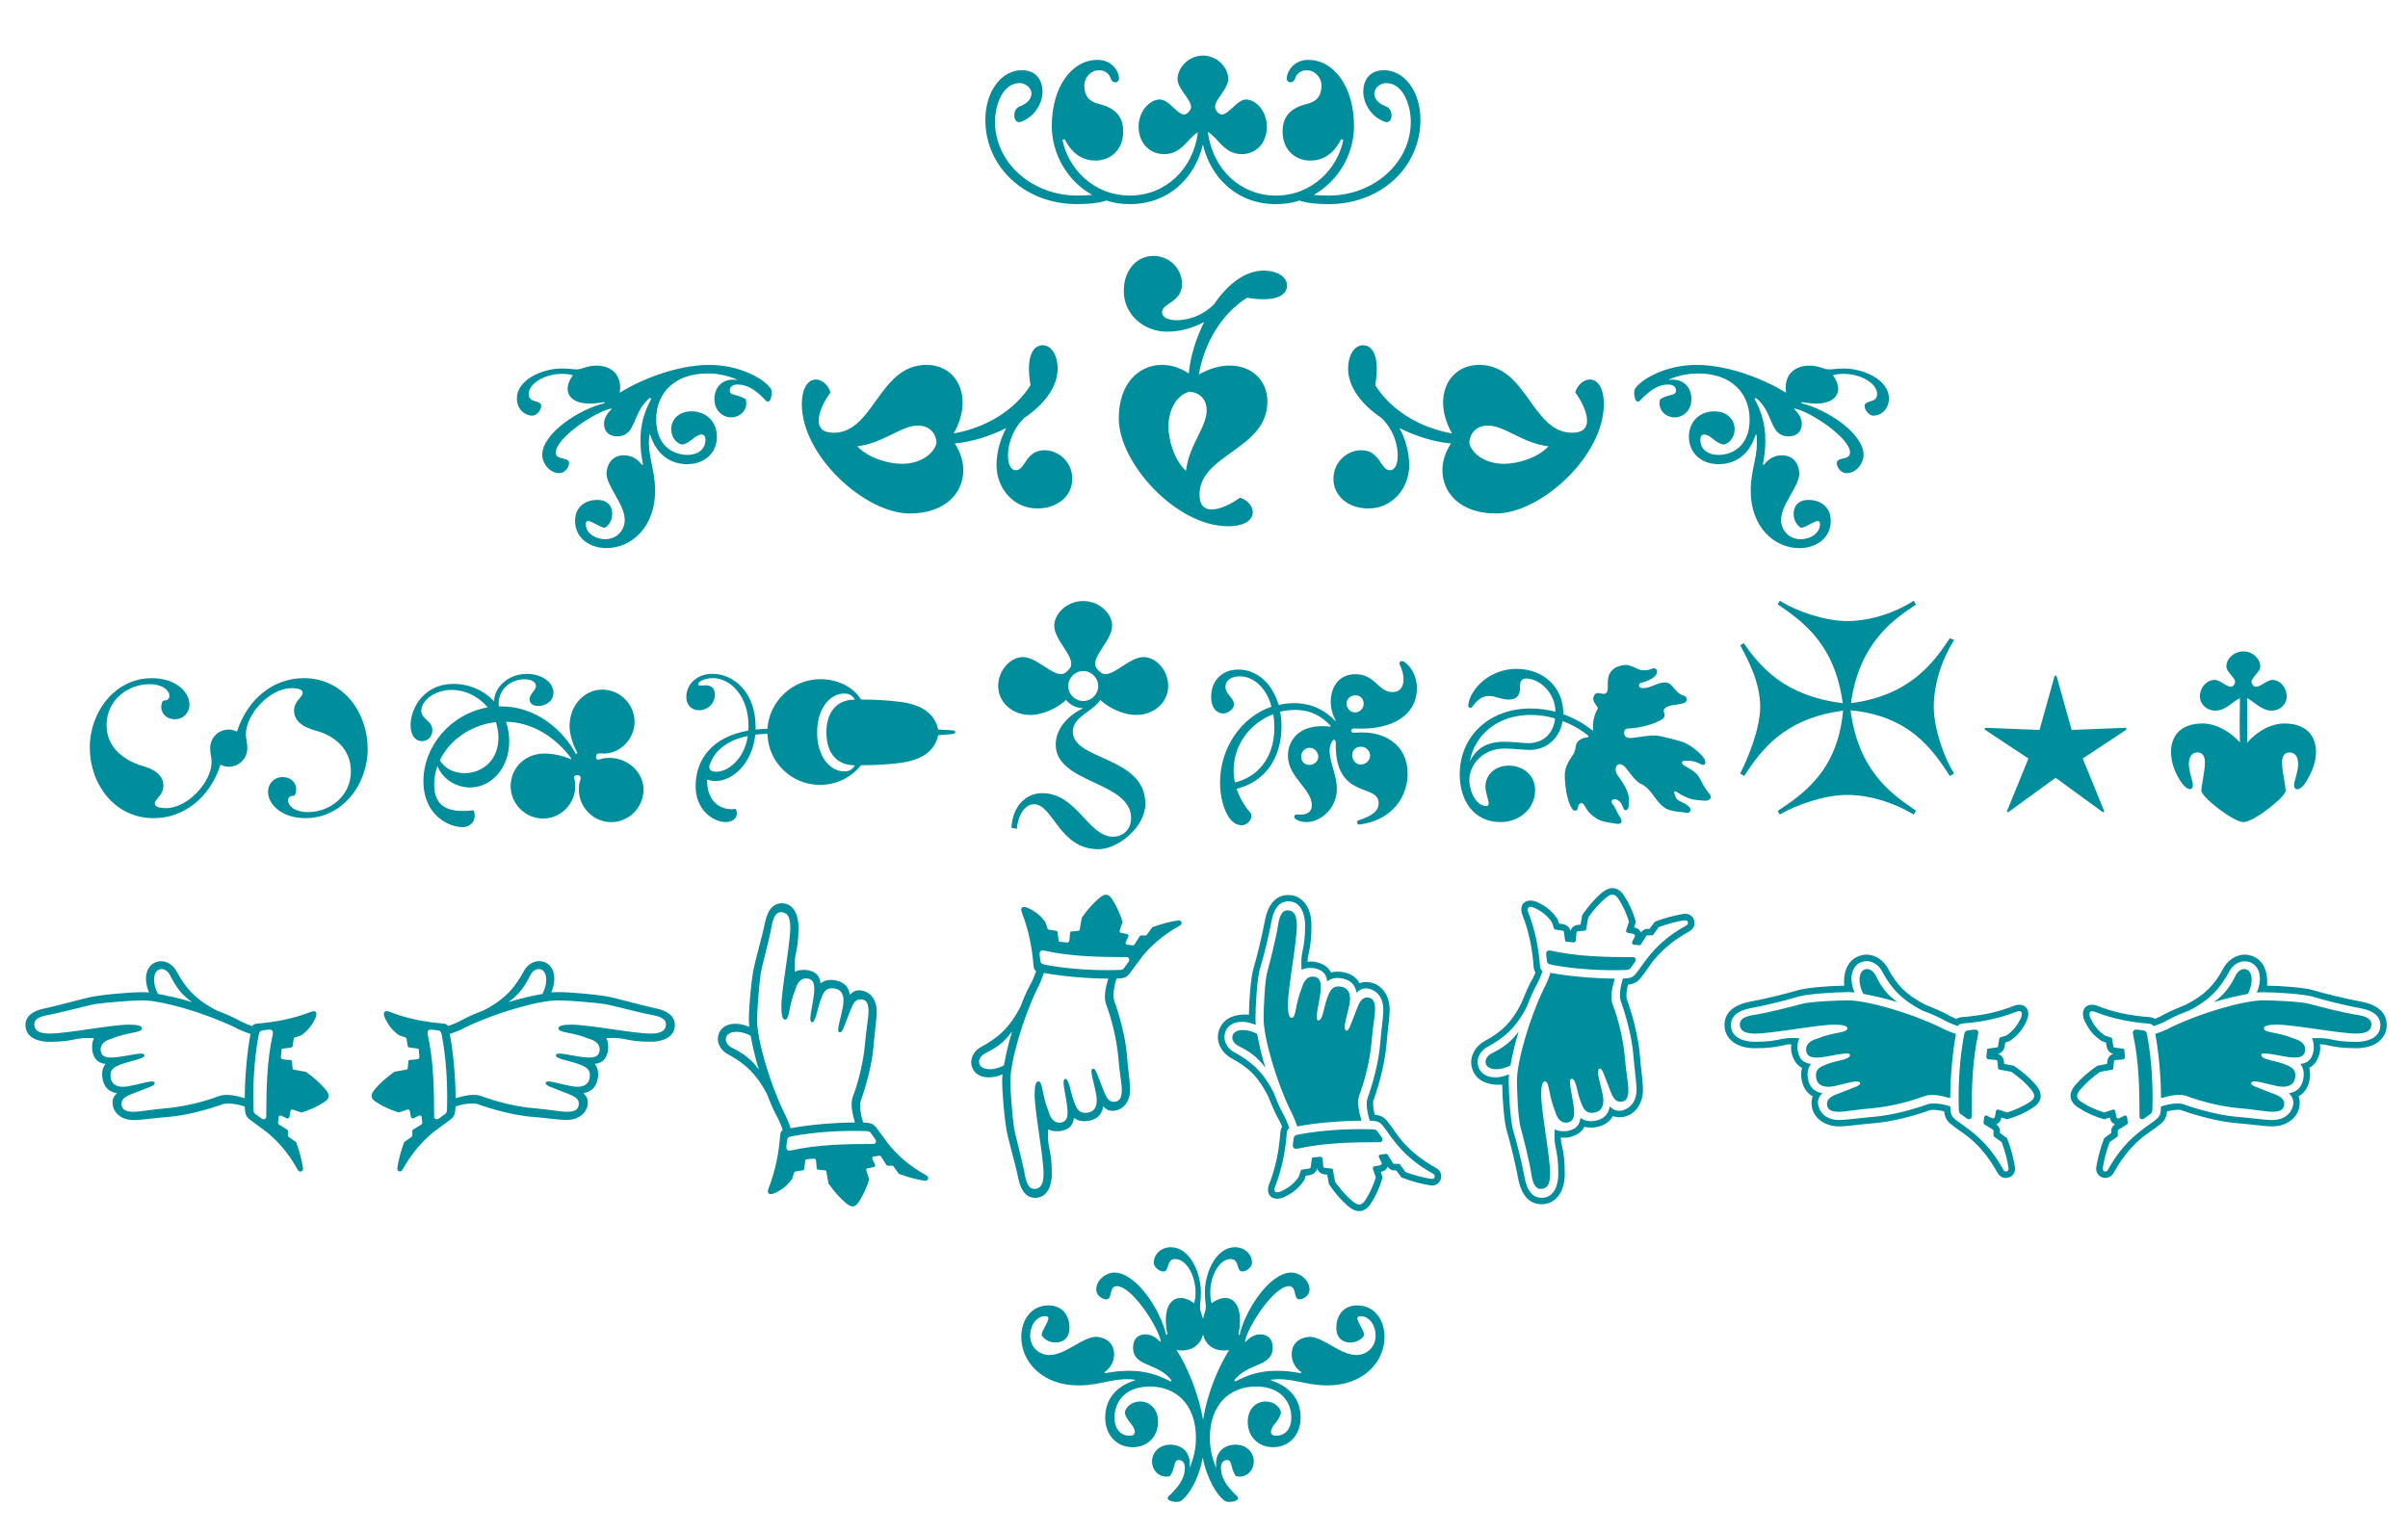 <svg xmlns="http://www.w3.org/2000/svg" xmlns:xlink="http://www.w3.org/1999/xlink" id="Capa_1" x="0px" y="0px" viewBox="0 0 1092 695" style="enable-background:new 0 0 1092 695;" xml:space="preserve"><style type="text/css">	.st0{fill:#E6332A;}	.st1{clip-path:url(#SVGID_2_);}	.st2{clip-path:url(#SVGID_6_);}	.st3{clip-path:url(#SVGID_10_);}	.st4{clip-path:url(#SVGID_14_);}	.st5{clip-path:url(#SVGID_18_);}	.st6{fill:#008D9C;}	.st7{clip-path:url(#SVGID_22_);}	.st8{clip-path:url(#SVGID_26_);fill:#008D9C;}	.st9{clip-path:url(#SVGID_28_);}	.st10{clip-path:url(#SVGID_32_);}	.st11{clip-path:url(#SVGID_36_);}	.st12{clip-path:url(#SVGID_40_);fill:#008D9C;}	.st13{clip-path:url(#SVGID_42_);}	.st14{fill:#008C9A;}	.st15{fill:none;stroke:#E20614;stroke-width:2;}	.st16{fill:#1D1D1B;}	.st17{fill:#E30613;}	.st18{fill:#9D9D9C;}	.st19{clip-path:url(#SVGID_46_);}	.st20{clip-path:url(#SVGID_50_);fill:#008D9B;}	.st21{clip-path:url(#SVGID_50_);fill:#FFFFFF;}	.st22{clip-path:url(#SVGID_52_);fill:#008D9C;}	.st23{fill:#FFFFFF;}	.st24{clip-path:url(#SVGID_54_);fill:#008D9C;}	.st25{clip-path:url(#SVGID_56_);fill:#008D9C;}	.st26{clip-path:url(#SVGID_58_);fill:#008D9C;}	.st27{clip-path:url(#SVGID_60_);fill:#008D9C;}	.st28{clip-path:url(#SVGID_62_);fill:#008D9C;}	.st29{clip-path:url(#SVGID_64_);fill:#008D9C;}	.st30{clip-path:url(#SVGID_66_);fill:#008D9C;}	.st31{clip-path:url(#SVGID_68_);fill:#008D9C;}	.st32{clip-path:url(#SVGID_70_);fill:#008D9C;}	.st33{clip-path:url(#SVGID_72_);fill:#008D9C;}	.st34{clip-path:url(#SVGID_74_);fill:#008D9C;}	.st35{clip-path:url(#SVGID_76_);fill:#008D9C;}	.st36{clip-path:url(#SVGID_78_);fill:#008D9C;}	.st37{clip-path:url(#SVGID_80_);fill:#008D9C;}	.st38{clip-path:url(#SVGID_82_);fill:#008D9C;}	.st39{clip-path:url(#SVGID_84_);fill:#008D9C;}	.st40{clip-path:url(#SVGID_86_);fill:#008D9C;}	.st41{clip-path:url(#SVGID_88_);fill:#008D9C;}	.st42{clip-path:url(#SVGID_90_);fill:#008D9C;}	.st43{clip-path:url(#SVGID_92_);fill:#008D9C;}	.st44{clip-path:url(#SVGID_94_);fill:#008D9C;}	.st45{clip-path:url(#SVGID_96_);fill:#008D9C;}	.st46{clip-path:url(#SVGID_98_);fill:#008D9C;}	.st47{clip-path:url(#SVGID_100_);fill:#008D9C;}	.st48{clip-path:url(#SVGID_102_);fill:#008D9C;}	.st49{clip-path:url(#SVGID_104_);fill:#008D9C;}	.st50{clip-path:url(#SVGID_106_);fill:#008D9C;}	.st51{clip-path:url(#SVGID_108_);fill:#008D9C;}	.st52{clip-path:url(#SVGID_110_);fill:#008D9C;}	.st53{clip-path:url(#SVGID_112_);fill:#008D9C;}	.st54{clip-path:url(#SVGID_114_);fill:#008D9C;}	.st55{clip-path:url(#SVGID_116_);fill:#008D9C;}	.st56{clip-path:url(#SVGID_118_);fill:#008D9C;}	.st57{clip-path:url(#SVGID_120_);fill:#008D9C;}	.st58{clip-path:url(#SVGID_122_);fill:#008D9C;}	.st59{clip-path:url(#SVGID_124_);fill:#008D9C;}	.st60{clip-path:url(#SVGID_126_);fill:#FFFFFF;}	.st61{clip-path:url(#SVGID_128_);fill:#008D9C;}	.st62{clip-path:url(#SVGID_130_);fill:#008D9C;}	.st63{clip-path:url(#SVGID_132_);fill:#008D9C;}	.st64{clip-path:url(#SVGID_134_);fill:#008D9C;}	.st65{clip-path:url(#SVGID_136_);fill:#008D9C;}	.st66{clip-path:url(#SVGID_138_);fill:#008D9C;}	.st67{clip-path:url(#SVGID_140_);fill:#008D9C;}	.st68{clip-path:url(#SVGID_142_);fill:#008D9C;}	.st69{clip-path:url(#SVGID_144_);fill:#008D9C;}	.st70{clip-path:url(#SVGID_146_);fill:#008D9C;}	.st71{clip-path:url(#SVGID_148_);fill:#008D9C;}	.st72{clip-path:url(#SVGID_150_);fill:#008D9C;}	.st73{clip-path:url(#SVGID_152_);fill:#008D9C;}	.st74{clip-path:url(#SVGID_154_);fill:#008D9C;}	.st75{clip-path:url(#SVGID_156_);fill:#008D9C;}	.st76{clip-path:url(#SVGID_158_);fill:#008D9C;}	.st77{clip-path:url(#SVGID_160_);fill:#008D9C;}	.st78{clip-path:url(#SVGID_162_);fill:#008D9C;}	.st79{clip-path:url(#SVGID_164_);fill:#008D9C;}	.st80{clip-path:url(#SVGID_166_);fill:#008D9C;}	.st81{clip-path:url(#SVGID_168_);fill:#008D9C;}	.st82{clip-path:url(#SVGID_170_);fill:#008D9C;}	.st83{clip-path:url(#SVGID_172_);fill:#008D9C;}	.st84{clip-path:url(#SVGID_174_);fill:#008D9C;}	.st85{clip-path:url(#SVGID_176_);fill:#008D9C;}	.st86{clip-path:url(#SVGID_178_);fill:#008D9C;}	.st87{clip-path:url(#SVGID_180_);fill:#008D9C;}	.st88{fill:none;}	.st89{fill:#ED1C24;}	.st90{fill:#29ABE2;}	.st91{fill:#F7931E;}	.st92{fill:#8CC63F;}	.st93{fill:#C69C6D;}	.st94{fill:#C1272D;}	.st95{fill:#D9E021;}	.st96{fill:#F15A24;}	.st97{fill:#39B54A;}	.st98{fill:#A67C52;}</style><g>	<rect y="-22.1" class="st88" width="1091" height="742.1"></rect>	<path class="st6" d="M545.5,65.54c-3.4,14.74-15.23,27.05-33.05,27.05c-3.89,0-7.45-0.49-10.69-1.62  c-3.4,1.13-7.78,1.62-13.28,1.62c-23.98,0-41.63-17.01-41.63-38.23c0-13.12,7.45-22.52,16.52-22.52c6.8,0,9.4,4.86,9.4,9.72  c0,5.02-3.24,11.18-9.56,13.61c-3.89,1.62-4.37-5.51-0.97-6.8c3.24-1.3,5.51-3.08,5.51-5.99c0-2.59-2.75-4.7-5.35-4.7  c-7.78,0-11.18,10.21-11.18,17.5c0,18.96,17.17,33.54,37.26,33.54c2.59,0,4.86-0.16,6.8-0.32c-11.34-6.32-18.31-18.63-18.31-31.27  c0-17.66,9.07-29.97,20.74-29.97c6.48,0,9.4,5.02,9.72,7.78c0.49,2.92-2.92,3.24-3.73,0.65c-0.65-2.11-2.59-3.73-5.35-3.73  c-3.89,0-6.64,3.73-6.64,6.64c0,5.99,3.08,7.78,6.97,8.75c6.64,1.62,10.69,5.35,10.69,12.31c0,8.59-5.83,13.28-12.64,13.28  c-4.86,0-10.21-2.27-13.93-9.72l-0.97,0.32c2.43,12.64,13.77,25.27,30.62,25.27c15.88,0,28.67-11.83,30.78-28.67  c-4.21,2.11-7.13,9.88-15.23,9.88c-7.13,0-11.66-5.51-11.66-12.47c0-6.8,4.86-12.31,9.72-12.31c4.37,0,8.91,8.59,11.99,6.48  c0.65-0.32,1.13-0.97,1.62-1.62c2.43-3.56-5.67-9.07-5.67-14.09c0-5.35,5.18-10.69,11.5-10.69c6.48,0,11.5,5.35,11.5,10.69  c0,5.02-7.94,10.53-5.51,14.09c0.32,0.65,0.97,1.3,1.46,1.62c3.24,2.11,7.78-6.48,11.99-6.48c4.86,0,9.56,5.51,9.56,12.31  c0,6.97-4.37,12.47-11.5,12.47c-7.94,0-10.85-7.78-15.23-10.04c2.11,17.01,14.9,28.84,30.78,28.84c16.85,0,28.19-12.64,30.62-25.27  l-0.97-0.32c-3.73,7.45-9.07,9.72-13.93,9.72c-6.8,0-12.64-4.7-12.64-13.28c0-6.97,4.05-10.69,10.69-12.31  c3.89-0.97,6.97-2.75,6.97-8.75c0-2.92-2.75-6.64-6.64-6.64c-2.75,0-4.7,1.62-5.35,3.73c-0.81,2.59-4.21,2.27-3.73-0.65  c0.32-2.75,3.24-7.78,9.72-7.78c11.66,0,20.74,12.31,20.74,29.97c0,12.64-6.97,24.95-18.31,31.27c1.94,0.16,4.21,0.32,6.8,0.32  c20.09,0,37.26-14.58,37.26-33.54c0-7.29-3.4-17.5-11.18-17.5c-2.59,0-5.35,2.11-5.35,4.7c0,2.92,2.27,4.7,5.51,5.99  c3.4,1.3,2.92,8.42-0.97,6.8c-6.32-2.43-9.56-8.59-9.56-13.61c0-4.86,2.59-9.72,9.4-9.72c9.07,0,16.52,9.4,16.52,22.52  c0,21.22-17.66,38.23-41.63,38.23c-5.51,0-9.88-0.49-13.28-1.62c-3.24,1.13-6.8,1.62-10.69,1.62  C560.73,92.59,548.9,80.28,545.5,65.54z"></path>	<path class="st6" d="M260.79,236.32c0-6.97,5.35-9.56,10.04-9.56s6.8,2.75,6.8,6.32c0,3.56-2.27,5.99-3.56,6.32  c-2.27-0.32-5.67-3.08-7.45-3.08c-0.49,0-0.97,0.49-0.97,1.3c0,4.54,4.7,6.97,8.75,6.97c5.83,0,8.91-4.54,8.91-8.75  c0-7.13-8.26-15.23-8.26-21.06c0-2.75,1.62-8.26,7.94-8.26c3.89,0,6.64,2.27,8.1,4.37l0.49-0.16c-0.81-4.21-1.13-7.29-1.13-11.02  c0-7.13,1.62-12.64,4.86-18.79l-0.49-0.49c-8.26,6.32-5.99,17.5-14.9,17.5c-4.21,0-5.99-2.59-5.99-5.67c0-2.27,1.13-4.54,3.4-6.64  l-0.16-0.32c-7.61,1.62-25.11,13.45-25.11,19.93c0,3.89,5.99,1.78,5.99,4.86c0,1.94-1.94,4.54-4.37,4.54  c-4.54,0-7.78-4.54-7.78-8.26c0-9.88,17.01-20.9,28.35-23.49l-0.32-0.49c-12.64,2.43-16.52-2.11-16.52-5.99  c0-1.94,0.97-4.37,2.43-6.16c-1.62-0.49-3.24-0.65-4.86-0.65c-7.78,0-15.23,4.21-15.23,9.23c0,4.21,5.67,2.43,5.67,5.35  c0,1.94-2.11,4.37-3.89,4.37c-4.05,0-7.13-3.4-7.13-7.78c0-8.42,11.34-13.61,20.57-13.61c1.62,0,3.24,0.16,4.86,0.32  s2.75,0.16,4.05-0.32c1.94-0.65,4.05-1.3,6.48-1.3c7.45,0,11.83,4.7,10.69,12.31c8.42-5.35,25.27-12.64,40.66-12.64  c13.61,0,24.95,6.32,27.86,10.85c0.97,1.3,0,7.94-2.43,5.18c-4.7-5.02-8.59-7.13-12.64-7.13c-2.11,0-3.56,0.97-3.56,2.75  c0,2.59,3.89,1.46,7.29,4.05c1.13,4.37-2.27,8.1-6.64,8.1c-3.89,0-7.61-3.08-7.61-8.26c0-5.67,3.89-9.56,10.21-8.75v-0.16  c-3.73-1.62-8.26-2.75-13.28-2.75c-15.39,0-23.33,9.23-23.33,20.9s7.45,16.04,14.09,16.04c5.99,0,8.26-3.56,8.26-6.8  c0-1.62-0.65-2.43-1.78-2.43c-2.92,0-4.86,3.89-8.75,4.54c-2.43-0.32-5.02-3.08-5.02-6.97c0-4.21,3.24-8.1,9.23-8.1  c6.64,0,11.5,4.7,11.5,11.5c0,7.29-5.51,12.47-13.45,12.47c-7.13,0-13.77-3.73-16.85-13.45h-0.32c-1.13,9.72,2.59,15.07,2.59,25.6  c0,16.36-10.69,25.92-22.03,25.92C267.43,248.63,260.79,244.09,260.79,236.32z"></path>	<path class="st6" d="M369.97,172.16c2.59,0,5.51,2.11,6.64,5.83c-2.75,3.73-5.35,8.91-5.35,12.8c0,3.24,1.78,5.51,6.8,5.51  c18.31,0,20.41-30.78,42.12-30.78c9.72,0,16.36,7.13,16.36,17.17c0,4.21-1.3,9.07-4.05,13.93c14.58-2.59,27.54-10.37,34.83-21.87  c-2.27-13.28,1.3-18.14,5.51-18.14c4.05,0,6.8,4.7,6.8,10.53c0,8.59-6.32,16.52-15.23,22.52c-6.32,6.32-7.29,13.61-7.29,17.01  c0,4.21,1.46,6.64,3.56,6.64c4.37,0,4.37-9.07,12.96-9.07c6.64,0,12.64,5.51,12.64,12.96c0,7.78-6.64,13.45-15.88,13.45  c-10.85,0-18.47-9.23-18.47-19.6c0-5.83,1.62-11.66,4.37-16.85c-7.45,3.73-15.88,6.32-23.33,6.97c2.59,3.89,3.89,8.1,3.89,12.15  c0,10.37-8.26,19.6-24.3,19.6c-20.25,0-48.92-26.08-48.92-49.57C363.66,175.73,366.57,172.16,369.97,172.16z M409.02,210.4  c7.78,0,14.42-4.05,15.71-9.56c-0.32-4.37-3.24-7.78-8.42-7.78c-7.78,0-15.55,7.94-27.54,9.4  C393.79,207.8,402.86,210.4,409.02,210.4z"></path>	<path class="st6" d="M507.35,189.82c0-16.04,9.23-24.3,19.6-24.3c4.05,0,8.26,1.3,12.15,3.89c0.65-7.45,3.24-15.88,6.97-23.33  c-5.18,2.75-11.02,4.37-16.85,4.37c-10.37,0-19.6-7.61-19.6-18.47c0-9.23,5.67-15.88,13.45-15.88c7.45,0,12.96,5.99,12.96,12.64  c0,8.59-9.07,8.59-9.07,12.96c0,2.11,2.43,3.56,6.64,3.56c3.4,0,10.69-0.97,17.01-7.29c5.99-8.91,13.93-15.23,22.52-15.23  c5.83,0,10.53,2.75,10.53,6.8c0,4.21-4.86,7.78-18.14,5.51c-11.5,7.29-19.28,20.25-21.87,34.83c4.86-2.75,9.72-4.05,13.93-4.05  c10.04,0,17.17,6.64,17.17,16.36c0,21.71-30.78,23.81-30.78,42.12c0,5.02,2.27,6.8,5.51,6.8c3.89,0,9.07-2.59,12.8-5.35  c3.73,1.13,5.83,4.05,5.83,6.64c0,3.4-3.56,6.32-11.18,6.32C533.43,238.75,507.35,210.07,507.35,189.82z M537.81,213.64  c1.46-11.99,9.4-19.76,9.4-27.54c0-5.18-3.4-8.1-7.78-8.42c-5.51,1.3-9.56,7.94-9.56,15.71  C529.87,199.54,532.46,208.61,537.81,213.64z"></path>	<path class="st6" d="M678.42,232.92c-16.04,0-24.3-9.23-24.3-19.6c0-4.05,1.3-8.26,3.89-12.15c-7.45-0.65-15.88-3.24-23.33-6.97  c2.75,5.18,4.37,11.02,4.37,16.85c0,10.37-7.61,19.6-18.47,19.6c-9.23,0-15.88-5.67-15.88-13.45c0-7.45,5.99-12.96,12.64-12.96  c8.59,0,8.59,9.07,12.96,9.07c2.11,0,3.56-2.43,3.56-6.64c0-3.4-0.97-10.69-7.29-17.01c-8.91-5.99-15.23-13.93-15.23-22.52  c0-5.83,2.75-10.53,6.8-10.53c4.21,0,7.78,4.86,5.51,18.14c7.29,11.5,20.25,19.28,34.83,21.87c-2.75-4.86-4.05-9.72-4.05-13.93  c0-10.04,6.64-17.17,16.36-17.17c21.71,0,23.81,30.78,42.12,30.78c5.02,0,6.8-2.27,6.8-5.51c0-3.89-2.59-9.07-5.35-12.8  c1.13-3.73,4.05-5.83,6.64-5.83c3.4,0,6.32,3.56,6.32,11.18C727.35,206.83,698.67,232.92,678.42,232.92z M681.99,210.4  c6.16,0,15.23-2.59,20.25-7.94c-11.99-1.46-19.76-9.4-27.54-9.4c-5.18,0-8.1,3.4-8.42,7.78  C667.57,206.35,674.21,210.4,681.99,210.4z"></path>	<path class="st6" d="M793.93,222.71c0-10.53,3.73-15.88,2.59-25.6h-0.32c-3.08,9.72-9.72,13.45-16.85,13.45  c-7.94,0-13.45-5.18-13.45-12.47c0-6.8,4.86-11.5,11.5-11.5c5.99,0,9.23,3.89,9.23,8.1c0,3.89-2.59,6.64-5.02,6.97  c-3.89-0.65-5.83-4.54-8.75-4.54c-1.13,0-1.78,0.81-1.78,2.43c0,3.24,2.27,6.8,8.26,6.8c6.64,0,14.09-4.37,14.09-16.04  s-7.94-20.9-23.33-20.9c-5.02,0-9.56,1.13-13.28,2.75v0.16c6.32-0.81,10.21,3.08,10.21,8.75c0,5.18-3.73,8.26-7.61,8.26  c-4.37,0-7.78-3.73-6.64-8.1c3.4-2.59,7.29-1.46,7.29-4.05c0-1.78-1.46-2.75-3.56-2.75c-4.05,0-7.94,2.11-12.64,7.13  c-2.43,2.75-3.4-3.89-2.43-5.18c2.92-4.54,14.26-10.85,27.86-10.85c15.39,0,32.24,7.29,40.66,12.64  c-1.13-7.61,3.24-12.31,10.69-12.31c2.43,0,4.54,0.65,6.48,1.3c1.3,0.49,2.43,0.49,4.05,0.32s3.24-0.32,4.86-0.32  c9.23,0,20.57,5.18,20.57,13.61c0,4.37-3.08,7.78-7.13,7.78c-1.78,0-3.89-2.43-3.89-4.37c0-2.92,5.67-1.13,5.67-5.35  c0-5.02-7.45-9.23-15.23-9.23c-1.62,0-3.24,0.16-4.86,0.65c1.46,1.78,2.43,4.21,2.43,6.16c0,3.89-3.89,8.42-16.52,5.99l-0.32,0.49  c11.34,2.59,28.35,13.61,28.35,23.49c0,3.73-3.24,8.26-7.78,8.26c-2.43,0-4.37-2.59-4.37-4.54c0-3.08,5.99-0.97,5.99-4.86  c0-6.48-17.5-18.31-25.11-19.93l-0.16,0.32c2.27,2.11,3.4,4.37,3.4,6.64c0,3.08-1.78,5.67-5.99,5.67c-8.91,0-6.64-11.18-14.9-17.5  l-0.49,0.49c3.24,6.16,4.86,11.66,4.86,18.79c0,3.73-0.32,6.8-1.13,11.02l0.49,0.16c1.46-2.11,4.21-4.37,8.1-4.37  c6.32,0,7.94,5.51,7.94,8.26c0,5.83-8.26,13.93-8.26,21.06c0,4.21,3.08,8.75,8.91,8.75c4.05,0,8.75-2.43,8.75-6.97  c0-0.81-0.49-1.3-0.97-1.3c-1.78,0-5.18,2.75-7.45,3.08c-1.3-0.32-3.56-2.75-3.56-6.32c0-3.56,2.11-6.32,6.8-6.32  c4.7,0,10.04,2.59,10.04,9.56c0,7.78-6.64,12.31-14.26,12.31C804.62,248.63,793.93,239.07,793.93,222.71z"></path>	<path class="st6" d="M121.55,359.14c0-3.73,2.75-6.64,6.64-6.64c3.89,0,6.16,2.75,6.16,5.51c0,1.13-0.32,2.11-0.81,2.92  c-2.11,0-2.92,0.97-2.92,2.11c0,2.43,2.92,5.35,9.07,5.35c9.88,0,19.44-7.29,19.44-18.47c0-10.53-7.94-16.36-15.88-18.47  c-5.35-1.46-9.88-4.05-9.88-9.07c0-4.54,3.89-5.99,3.89-8.1c0-1.46-1.94-2.11-5.02-2.11c-10.04,0-20.74,11.99-20.74,20.9  c0,1.94,0.65,3.56,0.65,6.32c0,4.7-3.73,8.42-8.42,8.42c-1.3,0-2.59-0.32-3.73-0.97c-4.86,15.23-16.85,24.3-30.29,24.3  c-17.98,0-29-15.71-29-32.08c0-16.04,11.34-31.43,28.19-31.43c10.69,0,17.01,6.16,17.01,11.99c0,3.73-2.75,6.64-6.64,6.64  c-3.89,0-6.16-2.75-6.16-5.51c0-1.13,0.32-2.11,0.81-2.92c2.11,0,2.92-0.97,2.92-2.11c0-2.43-2.92-5.35-9.07-5.35  c-9.88,0-19.44,7.29-19.44,18.47c0,10.53,8.1,16.04,15.88,18.47c5.35,1.46,9.88,4.05,9.88,9.07c0,4.54-3.89,5.99-3.89,8.1  c0,1.46,1.94,2.11,5.02,2.11c10.04,0,20.74-11.99,20.74-20.9c0-2.11-0.65-3.56-0.65-6.32c0-4.7,3.73-8.42,8.42-8.42  c1.3,0,2.59,0.32,3.73,0.97c4.86-15.23,16.85-24.3,30.29-24.3c17.98,0,29,15.71,29,32.08c0,16.04-11.34,31.43-28.19,31.43  C127.87,371.13,121.55,364.98,121.55,359.14z"></path>	<path class="st6" d="M192.02,354.28c0-15.55,12.15-30.46,29.16-33.37c-3.89-4.7-9.72-7.94-16.36-7.94c-7.94,0-13.77,5.02-13.77,9.4  c0,4.05,5.02,4.37,5.02,8.91c0,6.32-9.88,7.61-9.88-2.27c0-8.1,6.32-18.79,19.44-18.79c7.13,0,13.77,2.92,18.47,7.94  c-0.16-5.67,5.67-12.47,14.9-12.47c6.32,0,11.99,3.56,11.99,8.59c0,6.64-10.85,7.94-10.85,2.92c0-2.43,2.92-4.05,2.92-5.99  c0-1.62-1.78-3.08-5.18-3.08c-7.29,0-12.47,5.83-11.67,12.31h1.13c16.2,0,28.51,11.34,33.86,21.71l0.65-0.65  c-2.27-3.89-3.56-8.75-3.56-12.15c0-9.4,6.64-16.52,14.9-16.52c7.94,0,14.58,6.64,14.58,14.58c0,7.94-6.64,14.42-13.93,14.42  c-1.3,0-3.56-0.65-3.56,1.46c0,1.78,1.3,1.3,2.43,0.97c0.97-0.32,2.27-0.49,3.56-0.49c8.42,0,15.55,6.48,15.55,14.42  c0,8.1-6.64,14.74-14.58,14.74c-8.1,0-14.74-6.64-14.74-14.74c0-1.46,0.16-3.08,0.65-4.37c1.13-2.92-3.24-2.75-2.75-0.81  c0.32,1.13,0.49,2.27,0.49,3.56c0,8.1-6.64,14.74-14.58,14.74c-8.1,0-14.74-6.64-14.74-14.74c0-8.1,6.48-14.74,15.23-14.74  c3.89,0,8.1,0.81,11.99,2.59l0.32-0.32c-7.13-9.72-17.82-16.52-29.65-16.69c0.97,2.75,1.46,5.67,1.46,8.91  c0,11.83-7.78,20.9-17.82,20.9c-5.51,0-11.99-3.08-14.74-9.72c-0.97,2.75-1.46,5.51-1.46,8.42c0,9.4,5.51,13.12,17.82,11.67  c1.62,3.4-0.32,7.61-5.02,7.61C203.52,375.18,192.02,369.84,192.02,354.28z M210.65,350.72c7.45,0,15.39-5.18,15.39-16.2  c0-2.43-0.49-4.7-1.13-6.97c-11.83,1.46-21.22,8.42-25.43,17.33C201.74,348.78,206.12,350.72,210.65,350.72z"></path>	<path class="st6" d="M348.03,332.9c-1.94,0-3.73,0.16-5.51,0.32c-1.3,12.8-10.04,21.06-17.98,21.06c-1.13,0-2.43-0.16-3.89-0.65  v0.32c0,10.53,7.13,13.93,12.96,12.96c1.62,3.08-0.49,5.99-4.54,5.99c-5.51,0-13.61-5.35-13.61-16.2  c0-12.64,7.94-22.52,23.81-25.27c0.16-0.65,0.16-1.46,0.16-2.27c0-13.12-7.94-21.55-16.2-21.55c-3.73,0-6.64,1.62-6.64,2.75  c0,0.49,0.49,0.65,1.13,0.65l2.27-0.16c2.27,0,4.21,1.13,4.21,4.21c0,4.21-3.4,7.13-7.13,7.13c-3.08,0-5.83-1.94-5.83-6.16  c0-5.35,4.54-10.37,11.83-10.37c9.4,0,19.6,8.1,19.6,24.14v1.13c1.78-0.16,3.56-0.32,5.35-0.32c0.81-12.47,11.34-22.52,23.98-22.52  c7.78,0,15.07,3.56,18.47,9.23c6.32,0,11.66,0.32,17.01,0.97c10.21,1.13,16.36,5.18,17.98,12.64l5.99,0.32  c1.62,0.16,1.78,0.49,1.78,0.81c0,0.32-0.16,0.81-1.78,0.97l-5.99,0.49c-1.62,7.45-7.78,11.5-17.98,12.64  c-5.35,0.65-10.69,0.97-17.01,0.97c-4.37,5.51-11.18,8.91-18.63,8.91C358.88,356.07,348.35,345.7,348.03,332.9z M321.78,346.99  c-0.65,2.43,1.13,3.08,3.08,3.08c5.35,0,12.64-5.67,14.26-16.2c-9.56,1.94-15.23,6.8-17.33,13.28V346.99z M382.86,349.91  c2.43,0,3.73-0.97,4.86-2.75c-9.23,0-12.96-6.8-12.96-14.9c0-8.1,3.73-14.9,12.96-14.9c-1.13-1.78-2.43-2.75-4.86-2.75  c-6.64,0-12.31,6.97-12.31,17.66C370.54,342.94,376.22,349.91,382.86,349.91z"></path>	<path class="st6" d="M468.88,364.81c-2.75,0-6.8,2.59-7.78,11.18l-2.43-0.49c0.65-11.02,7.61-15.71,13.93-15.71  c15.88,0,20.74,19.76,32.24,19.76c4.21,0,8.1-3.08,8.1-8.42c0-16.85-34.18-15.55-34.18-33.37c0-6.48,4.54-12.64,12.47-16.52  c-3.08,0-5.99-1.46-7.78-3.73c-3.56,3.4-10.04,6.8-16.36,6.8c-8.1,0-14.42-5.83-14.42-13.12s5.67-13.12,11.18-13.12  c7.13,0,14.74,10.53,19.44,6.97c0.65-0.49,1.3-1.13,1.78-1.78c3.56-4.7-6.97-12.31-6.97-19.44c0-5.51,5.83-11.18,13.12-11.18  s13.12,5.67,13.12,11.18c0,7.13-10.53,14.74-6.97,19.44c0.49,0.65,1.13,1.3,1.78,1.78c4.7,3.56,12.31-6.97,19.44-6.97  c5.51,0,11.18,5.83,11.18,13.12s-6.32,13.12-14.42,13.12c-6.32,0-12.8-3.4-16.36-6.8c-3.56,5.35-12.47,7.61-12.47,14.42  c0,13.12,32.89,11.02,32.89,32.72c0,10.53-12.47,20.58-21.22,20.58C480.22,385.23,477.62,364.81,468.88,364.81z M491.23,318  c3.73,0,6.8-3.08,6.8-6.8c0-3.73-3.08-6.8-6.8-6.8c-3.73,0-6.8,3.08-6.8,6.8C484.43,314.92,487.51,318,491.23,318z"></path>	<path class="st6" d="M616.13,372.1c6.64-2.11,9.07-4.54,9.07-7.78c0-9.23-19.93-1.3-19.44-27.22c0-1.62-0.97-2.11-1.78-0.65  c-3.24,5.67,2.27,13.45,2.27,21.38c0,8.91-7.29,15.07-13.77,15.07c-1.78,0-3.4-0.32-4.86-1.3c-1.3-0.81-0.65-2.27,0.65-2.11  c4.54,0.49,6.64-1.3,6.64-4.21c0-7.29-10.85-12.8-10.85-22.36c0-8.26,6.48-14.9,19.12-13.28l0.32-0.32  c-4.37-4.7-9.4-7.29-16.04-7.29c-2.43,0-4.7,0.32-6.97,0.81c0.49,2.11,0.65,4.37,0.65,6.64c0,14.58-7.61,25.27-20.41,28.35  c1.3,3.56,3.24,7.29,6.16,10.69c1.78,2.11-0.65,5.83-3.89,5.83c-6.16,0-9.72-10.21-9.72-19.44c0-15.55,9.56-29.65,23.33-34.34  c-2.27-8.59-8.1-13.77-14.42-13.77c-4.05,0-6.48,2.11-6.48,4.7c0,3.4,3.89,5.18,3.89,7.94c0,2.43-3.08,4.21-4.86,4.21  c-2.75,0-5.51-2.27-5.51-7.61c0-6.48,4.21-12.31,12.31-12.31c8.42,0,15.39,6.16,18.31,16.04c2.27-0.49,4.54-0.81,6.97-0.81  c7.78,0,13.93,3.08,18.79,8.1l0.16-0.16c-4.86-8.42-2.11-21.06,8.91-21.06c9.07,0,10.21,8.1,16.85,8.1c5.67,0,5.99-6.8,3.4-11.99  c-0.97-1.78,0.65-2.75,2.27-1.46c3.73,2.92,5.35,7.45,5.35,11.83c0,11.34-10.21,19.12-28.35,18.14c-1.78-0.16-2.11,2.11,0,1.94  c13.77-1.3,24.14,5.51,24.14,18.63c0,9.07-5.67,20.74-21.71,23C615.32,374.21,615,372.43,616.13,372.1z M560.08,354.93  c10.04-2.43,17.82-10.85,17.82-24.95c0-2.11-0.16-4.21-0.49-5.99c-10.37,3.89-17.98,13.77-17.98,25.43  C559.43,351.21,559.59,352.99,560.08,354.93z M593.78,346.99c1.94,0,4.05-1.46,4.05-3.73c0-1.94-1.62-4.05-3.89-4.05  c-1.94,0-3.89,1.62-3.89,3.89C590.05,345.38,591.51,346.99,593.78,346.99z M614.51,323.18c1.94,0,3.89-1.62,3.89-3.89  c0-2.27-1.46-3.89-3.73-3.89c-1.94,0-4.05,1.46-4.05,3.73C610.63,321.07,612.25,323.18,614.51,323.18z M617.11,346.83  c1.94,0,4.21-1.62,4.21-4.05c0-1.94-1.62-4.05-4.05-4.05c-2.43,0-4.05,1.46-4.05,3.89C613.22,344.56,614.68,346.83,617.11,346.83z"></path>	<path class="st6" d="M729.37,373.08c-3.08-0.49-4.54-1.13-6.32-2.43c-2.27-1.62-3.24-2.92-4.54-5.35  c-0.81-1.62-2.75-1.13-2.92,0.97c-0.16,1.78-1.78,1.94-2.75,0.49c-2.43-3.73-3.24-11.34-3.24-15.23c0-2.92,1.3-5.67,3.56-8.91  c0.97-1.13,1.3-3.08,1.46-4.21c0.32-2.75,3.56-3.89,5.35-3.89l0.49-0.65c-3.56-2.92-7.61-5.18-11.83-6.8  c-1.3,7.61-6.97,13.12-15.07,13.12c-2.11,0-8.26-0.65-11.34-0.65c-9.56,0-16.36,7.29-15.88,15.23c0.97,8.1,5.02,10.85,7.45,10.85  c0.97,0,1.3-0.32,1.3-1.13c0-1.78-1.46-4.7-1.46-7.78c0-5.35,4.54-9.4,10.53-9.4c6.48,0,11.99,4.21,11.99,11.18  c0,8.42-7.13,14.42-15.71,14.42c-12.15,0-18.47-9.88-18.47-21.55c0-17.5,13.45-29.97,32.08-29.97c3.89,0,7.61,0.49,11.34,1.46  c-0.16-8.75-7.29-15.07-13.45-15.07c-1.62,0-2.59,1.3-2.59,2.92c0,3.56-0.32,6.64-5.35,6.64c-3.08,0-5.83-1.62-8.75-1.62  c-2.43,0-4.7,0.97-7.29,4.54c-1.13,1.62-2.27,0.65-2.11-0.65c1.13-7.61,10.21-16.2,21.71-16.2c12.64,0,21.38,8.59,21.38,20.09v0.49  c4.86,1.78,9.4,4.21,13.28,7.45l0.32-0.49c-0.49-1.78,0.16-6.64,1.94-9.23c0.81-1.13-2.75-2.92-1.78-5.67  c1.13-3.24,3.89-0.65,5.35-1.46c2.59-1.46-0.97-7.29,3.56-11.02c1.46-1.3,4.21-1.94,5.67-1.94c2.92,0,5.35,2.43,7.78,2.43  c1.46,0,2.92-0.16,3.89-0.65c1.94-0.97,3.56,0.97,1.78,3.08c-1.46,1.62-3.89,2.59-6.48,3.24c-1.46,0.32-1.46,2.43,0.81,2.43  c3.56,0,6.64-2.59,9.88-2.59c3.89,0,4.37,4.86,8.59,5.99c1.78,0.49,1.94,2.75,0,3.4c-3.08,0.97-6.97,0.65-8.59,2.43  c-1.62,1.78,1.94,3.24-1.94,5.35c-5.02,2.75-12.15,3.73-14.74,3.73c-2.27,0-2.43,3.56,0,4.21c2.27,0.65,9.72-1.78,14.26-0.81  c3.08,0.65,9.23,2.11,11.5,3.08c3.08,1.3,8.75,5.83,9.23,8.1c0.49,2.11-0.81,2.27-2.27,1.46c-2.75-1.46-5.02-1.46-6.48-1.46  c-2.43,0-2.27,1.46-0.16,2.59c4.7,2.43,5.83,4.05,7.13,6.64c1.46,2.92,2.59,4.38,3.73,5.83c1.46,1.78,0.16,3.4-2.59,3.08  c-1.3-0.16-3.08-0.16-5.35-0.65c-1.78-0.49-4.21-1.46-6.8-3.24c-1.78-1.13-1.3,0.49-0.49,2.43c0.81,1.94,3.24,1.78,5.99,4.21  c1.13,0.97,0.81,3.24-1.3,2.75c-2.27-0.49-4.7-0.32-7.13-1.13c-1.46-0.32-2.92-1.13-4.37-2.59c-3.08-3.08-5.18-7.78-8.75-9.23  c-3.24-1.3-6.48-7.13-7.94-8.26c-3.4-2.59-5.18,1.62-2.43,4.86c4.86,6.8,4.86,8.91,4.54,13.45c-0.16,1.62-1.62,2.59-2.43,0.81  c-0.65-1.78-1.13-2.59-1.94-3.24c-2.27-1.94-4.54-0.16-2.75,1.62c0.81,0.81,1.3,2.59,2.92,5.18c1.46,2.27,1.46,3.73-1.13,3.56  C732.13,373.56,730.67,373.24,729.37,373.08z M682.23,336.46c3.4,0,8.26,0.65,10.85,0.65c6.64,0,11.34-4.21,12.15-11.18  c-3.56-1.13-7.45-1.62-11.18-1.62c-14.42,0-25.27,8.59-27.54,21.22C669.92,338.41,675.75,336.46,682.23,336.46z"></path>	<path class="st6" d="M876.95,320.59c0,9.72,4.54,23,9.23,30.29l-1.94,1.13c-7.61-11.66-17.98-27.22-45.04-29.81  c3.56,27.54,18.63,38.07,29.65,45.52l-0.97,1.78c-7.45-4.54-18.79-8.91-30.29-8.91c-9.72,0-23,4.37-30.46,8.91l-0.97-1.62  c11.66-7.78,27.22-18.31,29.65-45.52c-27.38,3.73-37.26,18.31-44.88,29.65l-1.78-1.13c3.73-7.29,9.07-20.57,9.07-30.29  c0-10.85-5.35-21.06-9.07-27.86l1.62-0.97c7.13,10.04,17.66,23.81,44.88,27.22c-3.56-26.73-17.98-36.94-29.48-44.87l0.97-1.62  c7.45,4.86,20.74,9.23,30.46,9.23c11.5,0,22.84-4.37,30.29-9.23l0.97,1.78c-10.85,7.13-25.76,17.82-29.48,44.71  c27.05-3.56,37.58-18.63,44.87-29.48l1.94,0.81C881.49,297.58,876.95,309.09,876.95,320.59z"></path>	<path class="st6" d="M910.16,367.89l9.72-23.81l-19.6-12.96c-0.49-0.32-0.16-0.97,0.32-0.97l24.3,0.97l6.8-24.3  c0.16-0.49,0.81-0.49,0.97,0l6.8,24.3l24.3-0.97c0.49,0,0.81,0.65,0.32,0.97l-19.6,12.96l9.72,23.81c0.16,0.49-0.32,0.65-0.65,0.49  l-21.38-15.55l-21.38,15.55C910.49,368.54,910,368.38,910.16,367.89z"></path>	<path class="st6" d="M998.29,358.66c0-2.27,1.62-8.75,1.62-12.8c0-2.92-1.13-4.54-3.4-4.54c-2.43,0-3.89,1.94-3.89,5.18  s1.46,6.97,1.78,8.91c0.49,3.56-2.59,3.73-5.83-1.46c-2.11-3.4-4.05-7.94-4.05-12.8c0-7.13,4.21-12.96,14.26-12.96  c6.16,0,12.64,3.73,17.01,8.59c-0.16-5.67-0.16-12.31,0-20.09c-3.08,1.3-6.32,5.67-11.18,5.67c-3.89,0-6.97-2.92-6.97-6.48  c0-3.89,2.92-7.45,6.64-7.45c2.92,0,6.16,4.05,8.1,2.92c0.49-0.32,0.65-0.49,0.97-1.13c1.46-2.27-3.73-5.02-3.73-7.94  c0-3.4,3.4-6.8,7.78-6.8c4.21,0,7.61,3.4,7.61,6.8c0,2.92-5.18,5.67-3.73,7.94c0.32,0.65,0.65,0.97,0.97,1.13  c2.11,1.13,5.51-2.92,8.26-2.92c3.56,0,6.48,3.56,6.48,7.45c0,3.56-2.92,6.48-6.8,6.48c-4.7,0-8.1-4.21-11.18-5.67  c0.16,7.78,0.16,14.58,0,20.25c4.37-5.02,10.69-8.75,17.01-8.75c10.04,0,14.26,5.83,14.26,12.96c0,4.86-2.11,9.4-4.05,12.8  c-3.08,5.35-6.32,5.02-5.83,1.46c0.32-1.94,1.78-5.67,1.78-8.91s-1.46-5.18-3.89-5.18c-2.27,0-3.4,1.62-3.4,4.54  c0,4.05,1.62,10.53,1.62,12.8c0,2.92-14.58,14.26-19.12,14.26S998.29,361.58,998.29,358.66z"></path>	<path class="st6" d="M51.08,500.93c-0.32-2.59,0.81-3.89,1.94-5.02c-4.05-0.65-6.16-3.24-6.64-7.45c-0.32-3.08,0.65-4.7,1.46-5.83  c-3.56-0.49-5.18-2.11-5.99-5.99c-0.16-1.94-0.16-4.05,0.81-5.67c-3.08-0.16-5.35-0.16-7.78,0.32c-3.89,0.81-6.48,1.3-12.64,1.3  c-3.4,0-10.69-1.13-10.69-7.61c0-3.08,1.94-6.16,8.91-7.61c7.13-1.46,17.33-4.54,22.03-5.35c4.37-0.81,16.04-1.94,22.03-1.94  c0.81,0,1.94,0,3.08,0.16c-3.08-7.29-0.81-13.12,4.21-14.09c3.24-0.65,6.48,1.3,8.1,4.21c4.05,7.45,8.42,12.96,18.63,18.14  c3.08,1.13,6.16,2.43,8.91,3.89c2.27,1.3,4.54,2.27,6.97,3.08c0.49-0.81,1.13-0.97,1.94-1.13c8.26-0.65,16.36-2.11,24.62-5.35  c2.59-0.97,3.08,0.65,1.94,3.08c-1.3,2.59-2.75,5.02-6.32,7.61l-2.92,0.97c-0.16,0-0.49,0.49-0.49,0.65l-0.49,3.24  c0,0.49-0.49,0.65-0.81,0.65l-3.56,0.49c-0.32,0-0.65,0.16-0.65,0.65l-0.32,3.24c0,0.32,0.49,0.97,0.81,0.97l3.56,0.32  c0.32,0,0.65,0.16,0.65,0.65l0.32,3.08c0,0.49,0.32,0.65,0.65,0.65l5.35,0.97c4.05,2.92,6.32,5.02,8.59,7.61  c2.43,2.75,2.43,4.37-0.32,6.16c-3.24,2.11-6.64,3.56-10.21,4.7l-3.89-1.3c-0.49-0.16-0.97,0-1.13,0.65l-0.49,2.59  c-0.16,0.65-0.81,0.97-1.3,0.65l-2.27-1.13c-0.49-0.32-1.3,0-1.3,0.65l-0.32,2.59c0,0.16,0.16,0.49,0.32,0.65l3.89,2.43  c0.16,0.16,0.32,0.32,0.32,0.49v2.27c0,0.16,0.16,0.32,0.32,0.49l3.4,2.43c1.62,4.54,2.59,8.26,3.08,11.67  c0.32,1.78-1.62,2.11-2.27,0.97c-4.7-8.42-9.72-13.61-14.09-17.17c-2.92-2.27-5.51-4.05-7.45-5.51c-2.11-1.62-2.43-2.59-2.59-6.16  c-4.05-1.3-7.45-1.62-9.72-1.13c-7.78,2.75-17.01,5.18-24.79,5.83c-6.48,0.49-12.31,1.46-15.88,1.46  C54.48,508.05,51.4,504.33,51.08,500.93z M22.73,468.85c7.29,0,28.19-4.05,35.64-4.05c3.73,0,5.99,0.49,5.99,1.62  c0,2.27-5.67,1.46-13.61,4.7c-4.05,1.13-5.51,3.24-5.02,5.83c0.49,2.27,2.27,2.92,5.51,2.75c3.73-0.16,9.56-1.62,12.47-1.78  c0.97,0,1.62,0.16,1.78,0.65c0.16,0.65-0.32,0.97-1.46,1.46c-2.27,0.97-5.67,1.46-9.07,2.75c-3.08,1.13-4.86,2.27-4.86,4.86  c0,3.24,1.62,5.35,5.67,5.35c3.4,0,9.72-2.11,12.8-2.43c1.78-0.16,2.75,1.3-0.81,2.59l-7.94,3.08c-2.92,1.13-4.86,2.27-4.7,4.7  s1.78,3.4,5.51,3.4c2.75,0,8.59-1.13,14.9-1.62c7.45-0.65,16.52-2.75,23.81-5.51c3.08-1.13,7.29-0.32,11.66,0.97  c0-8.75,0.97-20.57,2.59-29.16c-2.43-0.81-4.86-1.78-7.29-3.08c-13.77-6.64-33.05-12.15-41.8-12.15c-4.54,0-16.36,0.97-20.9,1.62  c-4.05,0.65-15.39,3.89-21.87,5.02c-5.35,0.97-6.16,2.75-6.16,4.21C15.6,468.53,19.81,468.85,22.73,468.85z M87.04,454.59  c-4.86-3.56-7.29-6.97-9.72-11.83c-1.13-2.43-3.08-3.56-4.86-3.08c-2.92,0.81-3.56,5.99-0.81,11.18  C76.03,451.68,81.37,452.81,87.04,454.59z M115.72,505.3l2.92,2.11c0.97,0.65,2.11,0.16,2.11-0.81c0-12.96,0.32-25.6,2.92-37.26  c0.32-1.62-0.16-2.43-1.94-2.27l-2.59,0.32c-1.3,0.16-1.62,0.81-1.94,2.75c-1.94,10.37-2.59,22.68-2.27,32.56  C114.91,504.49,115.23,504.98,115.72,505.3z"></path>	<path class="st6" d="M241.1,506.6c-7.78-0.65-17.01-3.08-24.79-5.83c-2.27-0.49-5.67-0.16-9.72,1.13  c-0.16,3.56-0.49,4.54-2.59,6.16c-1.94,1.46-4.54,3.24-7.45,5.51c-4.38,3.56-9.4,8.75-14.09,17.17c-0.65,1.13-2.59,0.81-2.27-0.97  c0.49-3.4,1.46-7.13,3.08-11.67l3.4-2.43c0.16-0.16,0.32-0.32,0.32-0.49v-2.27c0-0.16,0.16-0.32,0.32-0.49l3.89-2.43  c0.16-0.16,0.32-0.49,0.32-0.65l-0.32-2.59c0-0.65-0.81-0.97-1.3-0.65l-2.27,1.13c-0.49,0.32-1.13,0-1.3-0.65l-0.49-2.59  c-0.16-0.65-0.65-0.81-1.13-0.65l-3.89,1.3c-3.56-1.13-6.97-2.59-10.21-4.7c-2.75-1.78-2.75-3.4-0.32-6.16  c2.27-2.59,4.54-4.7,8.59-7.61l5.35-0.97c0.32,0,0.65-0.16,0.65-0.65l0.32-3.08c0-0.49,0.32-0.65,0.65-0.65l3.56-0.32  c0.32,0,0.81-0.65,0.81-0.97l-0.32-3.24c0-0.49-0.32-0.65-0.65-0.65l-3.56-0.49c-0.32,0-0.81-0.16-0.81-0.65l-0.49-3.24  c0-0.16-0.32-0.65-0.49-0.65l-2.92-0.97c-3.56-2.59-5.02-5.02-6.32-7.61c-1.13-2.43-0.65-4.05,1.94-3.08  c8.26,3.24,16.36,4.7,24.62,5.35c0.81,0.16,1.46,0.32,1.94,1.13c2.43-0.81,4.7-1.78,6.97-3.08c2.75-1.46,5.83-2.75,8.91-3.89  c10.21-5.18,14.58-10.69,18.63-18.14c1.62-2.92,4.86-4.86,8.1-4.21c5.02,0.97,7.29,6.8,4.21,14.09l3.08-0.16  c5.99,0,17.66,1.13,22.03,1.94c4.7,0.81,14.9,3.89,22.03,5.35c6.97,1.46,8.91,4.54,8.91,7.61c0,6.48-7.29,7.61-10.69,7.61  c-6.16,0-8.75-0.49-12.64-1.3c-2.43-0.49-4.7-0.49-7.78-0.32c0.97,1.62,0.97,3.73,0.81,5.67c-0.81,3.89-2.43,5.51-5.99,5.99  c0.81,1.13,1.78,2.75,1.46,5.83c-0.49,4.21-2.59,6.8-6.64,7.45c1.13,1.13,2.27,2.43,1.94,5.02c-0.32,3.4-3.4,7.13-9.56,7.13  C253.42,508.05,247.58,507.08,241.1,506.6z M196.88,506.6c0,0.97,1.13,1.46,2.11,0.81l2.92-2.11c0.49-0.32,0.81-0.81,0.81-2.59  c0.32-9.88-0.32-22.19-2.27-32.56c-0.32-1.94-0.65-2.59-1.94-2.75l-2.59-0.32c-1.78-0.16-2.27,0.65-1.94,2.27  C196.55,481,196.88,493.64,196.88,506.6z M206.6,498.17c4.37-1.3,8.59-2.11,11.66-0.97c7.29,2.75,16.36,4.86,23.81,5.51  c6.32,0.49,12.15,1.62,14.9,1.62c3.73,0,5.35-0.97,5.51-3.4s-1.78-3.56-4.7-4.7l-7.94-3.08c-3.56-1.3-2.59-2.75-0.81-2.59  c3.08,0.32,9.4,2.43,12.8,2.43c4.05,0,5.67-2.11,5.67-5.35c0-2.59-1.78-3.73-4.86-4.86c-3.4-1.3-6.8-1.78-9.07-2.75  c-1.13-0.49-1.62-0.81-1.46-1.46c0.16-0.49,0.81-0.65,1.78-0.65c2.92,0.16,8.75,1.62,12.47,1.78c3.24,0.16,5.02-0.49,5.51-2.75  c0.49-2.59-0.97-4.7-5.02-5.83c-7.94-3.24-13.61-2.43-13.61-4.7c0-1.13,2.27-1.62,5.99-1.62c7.45,0,28.35,4.05,35.64,4.05  c2.92,0,7.13-0.32,7.13-4.21c0-1.46-0.81-3.24-6.16-4.21c-6.48-1.13-17.82-4.37-21.87-5.02c-4.54-0.65-16.36-1.62-20.9-1.62  c-8.75,0-28.03,5.51-41.8,12.15c-2.43,1.3-4.86,2.27-7.29,3.08C205.62,477.6,206.6,489.42,206.6,498.17z M245.96,450.87  c2.75-5.18,2.11-10.37-0.81-11.18c-1.78-0.49-3.73,0.65-4.86,3.08c-2.43,4.86-4.86,8.26-9.72,11.83  C236.24,452.81,241.59,451.68,245.96,450.87z"></path>	<path class="st6" d="M396.14,474.68c-0.65,7.78-3.08,17.01-5.83,24.79c-0.49,2.27-0.16,5.67,1.13,9.72  c3.56,0.16,4.54,0.49,6.16,2.59c1.46,1.94,3.24,4.54,5.51,7.45c3.56,4.37,8.75,9.4,17.17,14.09c1.13,0.65,0.81,2.59-0.97,2.27  c-3.4-0.49-7.13-1.46-11.66-3.08l-2.43-3.4c-0.16-0.16-0.32-0.32-0.49-0.32h-2.27c-0.16,0-0.32-0.16-0.49-0.32l-2.43-3.89  c-0.16-0.16-0.49-0.32-0.65-0.32l-2.59,0.32c-0.65,0-0.97,0.81-0.65,1.3l1.13,2.27c0.32,0.49,0,1.13-0.65,1.3l-2.59,0.49  c-0.65,0.16-0.81,0.65-0.65,1.13l1.3,3.89c-1.13,3.56-2.59,6.97-4.7,10.21c-1.78,2.75-3.4,2.75-6.16,0.32  c-2.59-2.27-4.7-4.54-7.61-8.59l-0.97-5.35c0-0.32-0.16-0.65-0.65-0.65l-3.08-0.32c-0.49,0-0.65-0.32-0.65-0.65l-0.32-3.56  c0-0.32-0.65-0.81-0.97-0.81l-3.24,0.32c-0.49,0-0.65,0.32-0.65,0.65l-0.49,3.56c0,0.32-0.16,0.81-0.65,0.81l-3.24,0.49  c-0.16,0-0.65,0.32-0.65,0.49l-0.97,2.92c-2.59,3.56-5.02,5.02-7.61,6.32c-2.43,1.13-4.05,0.65-3.08-1.94  c3.24-8.26,4.7-16.36,5.35-24.62c0.16-0.81,0.32-1.46,1.13-1.94c-0.81-2.43-1.78-4.7-3.08-6.97c-1.46-2.75-2.75-5.83-3.89-8.91  c-5.18-10.21-10.69-14.58-18.14-18.63c-2.92-1.62-4.86-4.86-4.21-8.1c0.97-5.02,6.8-7.29,14.09-4.21l-0.16-3.08  c0-5.99,1.13-17.66,1.94-22.03c0.81-4.7,3.89-14.9,5.35-22.03c1.46-6.97,4.54-8.91,7.61-8.91c6.48,0,7.61,7.29,7.61,10.69  c0,6.16-0.49,8.75-1.3,12.64c-0.49,2.43-0.49,4.7-0.32,7.78c1.62-0.97,3.73-0.97,5.67-0.81c3.89,0.81,5.51,2.43,5.99,5.99  c1.13-0.81,2.75-1.78,5.83-1.46c4.21,0.49,6.8,2.59,7.45,6.64c1.13-1.13,2.43-2.27,5.02-1.94c3.4,0.32,7.13,3.4,7.13,9.56  C397.59,462.37,396.62,468.2,396.14,474.68z M332.31,475.49c4.86,2.43,8.26,4.86,11.83,9.72c-1.78-5.67-2.92-11.02-3.73-15.39  c-5.18-2.75-10.37-2.11-11.18,0.81C328.74,472.41,329.88,474.36,332.31,475.49z M355.47,504.49c1.3,2.43,2.27,4.86,3.08,7.29  c8.59-1.62,20.41-2.59,29.16-2.59c-1.3-4.37-2.11-8.59-0.97-11.66c2.75-7.29,4.86-16.36,5.51-23.81c0.49-6.32,1.62-12.15,1.62-14.9  c0-3.73-0.97-5.35-3.4-5.51c-2.43-0.16-3.56,1.78-4.7,4.7l-3.08,7.94c-1.3,3.56-2.75,2.59-2.59,0.81c0.32-3.08,2.43-9.4,2.43-12.8  c0-4.05-2.11-5.67-5.35-5.67c-2.59,0-3.73,1.78-4.86,4.86c-1.3,3.4-1.78,6.8-2.75,9.07c-0.49,1.13-0.81,1.62-1.46,1.46  c-0.49-0.16-0.65-0.81-0.65-1.78c0.16-2.92,1.62-8.75,1.78-12.47c0.16-3.24-0.49-5.02-2.75-5.51c-2.59-0.49-4.7,0.97-5.83,5.02  c-3.24,7.94-2.43,13.61-4.7,13.61c-1.13,0-1.62-2.27-1.62-5.99c0-7.45,4.05-28.35,4.05-35.64c0-2.92-0.32-7.13-4.21-7.13  c-1.46,0-3.24,0.81-4.21,6.16c-1.13,6.48-4.37,17.82-5.02,21.87c-0.65,4.54-1.62,16.36-1.62,20.9  C343.32,471.44,348.83,490.72,355.47,504.49z M358.88,521.83c11.66-2.59,24.3-2.92,37.26-2.92c0.97,0,1.46-1.13,0.81-2.11  l-2.11-2.92c-0.32-0.49-0.81-0.81-2.59-0.81c-9.88-0.32-22.19,0.32-32.56,2.27c-1.94,0.32-2.59,0.65-2.75,1.94l-0.32,2.59  C356.45,521.66,357.26,522.15,358.88,521.83z"></path>	<path class="st6" d="M505.33,503.84c-2.59,0.32-3.89-0.81-5.02-1.94c-0.65,4.05-3.24,6.16-7.45,6.64c-3.08,0.32-4.7-0.65-5.83-1.46  c-0.49,3.56-2.11,5.18-5.99,5.99c-1.94,0.16-4.05,0.16-5.67-0.81c-0.16,3.08-0.16,5.35,0.32,7.78c0.81,3.89,1.3,6.48,1.3,12.64  c0,3.4-1.13,10.69-7.61,10.69c-3.08,0-6.16-1.94-7.61-8.91c-1.46-7.13-4.54-17.33-5.35-22.03c-0.81-4.37-1.94-16.04-1.94-22.03  c0-0.81,0-1.94,0.16-3.08c-7.29,3.08-13.12,0.81-14.09-4.21c-0.65-3.24,1.3-6.48,4.21-8.1c7.45-4.05,12.96-8.42,18.14-18.63  c1.13-3.08,2.43-6.16,3.89-8.91c1.3-2.27,2.27-4.54,3.08-6.97c-0.81-0.49-0.97-1.13-1.13-1.94c-0.65-8.26-2.11-16.36-5.35-24.62  c-0.97-2.59,0.65-3.08,3.08-1.94c2.59,1.3,5.02,2.75,7.61,6.32l0.97,2.92c0,0.16,0.49,0.49,0.65,0.49l3.24,0.49  c0.49,0,0.65,0.49,0.65,0.81l0.49,3.56c0,0.32,0.16,0.65,0.65,0.65l3.24,0.32c0.32,0,0.97-0.49,0.97-0.81l0.32-3.56  c0-0.32,0.16-0.65,0.65-0.65l3.08-0.32c0.49,0,0.65-0.32,0.65-0.65l0.97-5.35c2.92-4.05,5.02-6.32,7.61-8.59  c2.75-2.43,4.37-2.43,6.16,0.32c2.11,3.24,3.56,6.64,4.7,10.21l-1.3,3.89c-0.16,0.49,0,0.97,0.65,1.13l2.59,0.49  c0.65,0.16,0.97,0.81,0.65,1.3l-1.13,2.27c-0.32,0.49,0,1.3,0.65,1.3l2.59,0.32c0.16,0,0.49-0.16,0.65-0.32l2.43-3.89  c0.16-0.16,0.32-0.32,0.49-0.32h2.27c0.16,0,0.32-0.16,0.49-0.32l2.43-3.4c4.54-1.62,8.26-2.59,11.66-3.08  c1.78-0.32,2.11,1.62,0.97,2.27c-8.42,4.7-13.61,9.72-17.17,14.09c-2.27,2.92-4.05,5.51-5.51,7.45c-1.62,2.11-2.59,2.43-6.16,2.59  c-1.3,4.05-1.62,7.45-1.13,9.72c2.75,7.78,5.18,17.01,5.83,24.79c0.49,6.48,1.46,12.31,1.46,15.88  C512.45,500.44,508.73,503.52,505.33,503.84z M455.27,483.27c0.81-4.37,1.94-9.72,3.73-15.39c-3.56,4.86-6.97,7.29-11.83,9.72  c-2.43,1.13-3.56,3.08-3.08,4.86C444.9,485.38,450.08,486.02,455.27,483.27z M459.8,511.29c0.65,4.05,3.89,15.39,5.02,21.87  c0.97,5.35,2.75,6.16,4.21,6.16c3.89,0,4.21-4.21,4.21-7.13c0-7.29-4.05-28.19-4.05-35.64c0-3.73,0.49-5.99,1.62-5.99  c2.27,0,1.46,5.67,4.7,13.61c1.13,4.05,3.24,5.51,5.83,5.02c2.27-0.49,2.92-2.27,2.75-5.51c-0.16-3.73-1.62-9.56-1.78-12.47  c0-0.97,0.16-1.62,0.65-1.78c0.65-0.16,0.97,0.32,1.46,1.46c0.97,2.27,1.46,5.67,2.75,9.07c1.13,3.08,2.27,4.86,4.86,4.86  c3.24,0,5.35-1.62,5.35-5.67c0-3.4-2.11-9.72-2.43-12.8c-0.16-1.78,1.3-2.75,2.59,0.81l3.08,7.94c1.13,2.92,2.27,4.86,4.7,4.7  c2.43-0.16,3.4-1.78,3.4-5.51c0-2.75-1.13-8.59-1.62-14.9c-0.65-7.45-2.75-16.52-5.51-23.81c-1.13-3.08-0.32-7.29,0.97-11.66  c-8.75,0-20.57-0.97-29.16-2.59c-0.81,2.43-1.78,4.86-3.08,7.29c-6.64,13.77-12.15,33.05-12.15,41.8  C458.18,494.93,459.15,506.76,459.8,511.29z M471.79,435.8c0.16,1.3,0.81,1.62,2.75,1.94c10.37,1.94,22.68,2.59,32.56,2.27  c1.78,0,2.27-0.32,2.59-0.81l2.11-2.92c0.65-0.97,0.16-2.11-0.81-2.11c-12.96,0-25.6-0.32-37.26-2.92  c-1.62-0.32-2.43,0.16-2.27,1.94L471.79,435.8z"></path>	<path class="st6" d="M648.53,537.7c-3.73-0.65-7.94-1.62-12.96-3.56l-2.43-3.24c-1.78,0.16-2.59-0.16-3.89-1.62  c-0.65,1.62-1.94,2.11-3.08,2.27l0.81,2.59c-1.3,4.54-3.08,8.42-5.35,11.83c-2.75,4.21-6.48,4.54-10.53,0.97  c-3.08-2.75-5.51-5.51-8.42-9.72l-0.81-4.37l-1.3-0.16c-1.62-0.16-2.92-1.3-3.24-2.75c-0.32,1.62-1.62,2.75-3.24,3.08l-1.94,0.32  l-0.65,1.94c-2.43,3.56-4.86,5.67-8.91,7.61c-5.02,2.43-8.91-0.49-7.13-5.51c2.92-7.29,4.54-14.9,5.18-23.98  c0.16-0.81,0.32-1.62,0.81-2.27c-0.65-1.62-1.46-3.24-2.43-4.86c-1.3-2.59-2.59-5.67-4.05-9.23c-4.21-8.26-8.59-12.8-16.85-17.17  c-4.21-2.43-6.48-6.97-5.67-11.18c1.3-6.32,6.8-8.91,13.93-8.42c0-5.51,0.81-17.01,2.11-21.22c1.46-4.7,3.89-14.74,5.18-21.71  c1.46-7.29,5.02-11.34,10.53-11.34c6.32,0,10.53,5.51,10.53,13.61c0,6.48-0.49,9.4-1.3,13.12c-0.32,1.13-0.49,2.27-0.49,3.56  c1.13-0.16,2.11-0.16,3.4,0c3.56,0.81,5.99,2.27,7.29,4.86c1.13-0.32,2.59-0.49,4.37-0.32c4.05,0.49,6.97,2.27,8.59,5.18  c1.3-0.49,2.43-0.65,3.89-0.49c5.67,0.49,9.72,5.67,9.72,12.47c0,3.73-0.97,9.56-1.46,16.04c-0.65,7.29-2.75,16.36-5.99,25.43  c-0.16,1.46,0,3.56,0.65,6.16c2.92,0.32,4.54,1.3,6.16,3.56c1.62,1.94,3.24,4.54,5.35,7.29c3.4,4.21,8.26,8.91,16.52,13.45  C655.5,532.36,653.39,538.51,648.53,537.7z M559.59,477.27c7.45,4.05,12.96,8.42,18.14,18.63c1.13,3.08,2.43,6.16,3.89,8.91  c1.3,2.27,2.27,4.54,3.08,6.97c-0.81,0.49-0.97,1.13-1.13,1.94c-0.65,8.26-2.11,16.36-5.35,24.62c-0.97,2.59,0.65,3.08,3.08,1.94  c2.59-1.3,5.02-2.75,7.61-6.32l0.97-2.92c0.16-0.32,0.49-0.49,0.65-0.49l3.24-0.49c0.49,0,0.65-0.49,0.65-0.81l0.49-3.56  c0-0.32,0.16-0.65,0.65-0.65l3.24-0.32c0.32,0,0.97,0.49,0.97,0.81l0.32,3.56c0,0.32,0.16,0.65,0.65,0.65l3.08,0.32  c0.49,0,0.65,0.32,0.65,0.65l0.97,5.35c2.92,4.05,5.02,6.32,7.61,8.59c2.75,2.43,4.37,2.43,6.16-0.32  c2.11-3.24,3.56-6.64,4.7-10.21l-1.3-3.89c-0.16-0.49,0-0.97,0.65-1.13l2.59-0.49c0.65-0.16,0.97-0.81,0.65-1.3l-1.13-2.27  c-0.32-0.49,0-1.3,0.65-1.3l2.59-0.32c0.16,0,0.49,0.16,0.65,0.32l2.43,3.89c0.16,0.16,0.32,0.32,0.49,0.32h2.27  c0.16,0,0.32,0.16,0.49,0.32l2.43,3.4c4.54,1.62,8.26,2.59,11.66,3.08c1.78,0.32,2.11-1.62,0.97-2.27  c-8.91-4.86-14.09-10.21-17.5-14.58c-2.27-2.75-3.73-5.18-5.18-6.97c-1.62-2.11-2.59-2.43-6.16-2.59c-1.3-4.05-1.62-7.45-1.13-9.72  c2.75-7.78,5.18-17.01,5.83-24.79c0.49-6.48,1.46-12.31,1.46-15.88c0-6.16-3.73-9.07-7.13-9.56c-2.27-0.32-3.89,0.81-5.02,1.94  c-0.65-4.05-3.24-6.16-7.45-6.64c-3.08-0.32-4.7,0.65-5.83,1.46c-0.49-3.56-2.11-5.18-5.99-5.99c-1.94-0.16-4.05-0.16-5.67,0.81  c-0.16-3.08-0.16-5.35,0.32-7.78c0.81-3.89,1.3-6.48,1.3-12.64c0-3.4-1.13-10.69-7.61-10.69c-3.08,0-6.32,1.94-7.61,8.91  c-1.3,7.13-3.89,17.33-5.35,22.03c-1.13,3.89-1.94,16.69-1.94,22.03c0,0.81,0,1.94,0.16,3.08c-7.29-3.08-13.12-0.81-14.09,4.21  C554.73,472.41,556.68,475.65,559.59,477.27z M570.12,469.01c0.81,4.37,1.94,9.72,3.73,15.39c-3.56-4.86-6.97-7.29-11.83-9.72  c-2.43-1.13-3.56-3.08-3.08-4.86C559.76,466.91,564.94,466.26,570.12,469.01z M574.66,440.99c1.13-4.05,4.05-15.39,5.02-21.87  c0.81-5.35,2.75-6.16,4.21-6.16c3.89,0,4.21,4.21,4.21,7.13c0,7.29-4.05,28.19-4.05,35.64c0,3.73,0.49,5.99,1.62,5.99  c2.27,0,1.46-5.67,4.7-13.61c1.13-4.05,3.24-5.51,5.83-5.02c2.27,0.49,2.92,2.27,2.75,5.51c-0.16,3.56-1.62,8.91-1.78,11.99  c-0.16,1.3,0,2.11,0.49,2.27c0.81,0.16,1.3-0.49,1.78-1.62c0.81-1.94,1.3-5.67,2.59-8.91c1.13-3.08,2.27-4.86,4.86-4.86  c3.24,0,5.35,1.62,5.35,5.67c0,3.4-2.43,9.72-2.43,12.8c0,1.78,1.3,2.75,2.59-0.81c0.81-2.11,2.27-5.67,3.08-7.94  c0.97-2.59,2.27-4.86,4.7-4.7c2.43,0.16,3.4,1.78,3.4,5.51c0,2.75-1.13,8.59-1.62,14.9c-0.65,7.45-2.75,16.52-5.51,23.81  c-1.13,3.08-0.32,7.29,0.97,11.66c-8.75,0-20.57,0.97-29.16,2.59c-0.81-2.43-1.78-4.86-3.08-7.29  c-6.64-13.77-12.15-33.05-12.15-41.8C573.04,458,573.53,445.04,574.66,440.99z M586.65,516.48c0.16-1.3,0.81-1.62,2.75-1.94  c10.37-1.94,22.68-2.59,32.56-2.27c1.62,0,2.27,0.32,2.59,0.81l2.11,2.92c0.65,0.97,0.16,2.11-0.81,2.11  c-12.96,0-25.6,0.32-37.26,2.92c-1.62,0.32-2.43-0.16-2.27-1.94L586.65,516.48z"></path>	<path class="st6" d="M749.78,435.8c-2.11,2.75-3.73,5.35-5.35,7.29c-1.62,2.27-3.24,3.24-6.16,3.56c-0.65,2.59-0.81,4.7-0.65,6.16  c3.24,9.07,5.35,18.14,5.99,25.43c0.49,6.48,1.46,12.31,1.46,16.04c0,6.8-4.05,11.99-9.72,12.47c-1.46,0.16-2.59,0-3.89-0.49  c-1.62,2.92-4.54,4.7-8.59,5.18c-1.78,0.16-3.24,0-4.37-0.32c-1.3,2.59-3.73,4.05-7.29,4.86c-1.3,0.16-2.27,0.16-3.4,0  c0,1.3,0.16,2.43,0.49,3.56c0.81,3.73,1.3,6.64,1.3,13.12c0,8.1-4.21,13.61-10.53,13.61c-5.51,0-9.07-4.05-10.53-11.34  c-1.3-6.97-3.73-17.01-5.18-21.71c-1.3-4.21-2.11-15.71-2.11-21.22c-7.13,0.49-12.64-2.11-13.93-8.42  c-0.81-4.21,1.46-8.75,5.67-11.18c8.26-4.37,12.64-8.91,16.85-17.17c1.46-3.56,2.75-6.64,4.05-9.23c0.97-1.62,1.78-3.24,2.43-4.86  c-0.49-0.65-0.65-1.46-0.81-2.27c-0.65-9.07-2.27-16.69-5.18-23.98c-1.78-5.02,2.11-7.94,7.13-5.51c4.05,1.94,6.48,4.05,8.91,7.61  l0.65,1.94l1.94,0.32c1.62,0.32,2.92,1.46,3.24,3.08c0.32-1.46,1.62-2.59,3.24-2.75l1.3-0.16l0.81-4.37  c2.92-4.21,5.35-6.97,8.42-9.72c4.05-3.56,7.78-3.24,10.53,0.97c2.27,3.4,4.05,7.29,5.35,11.83l-0.81,2.59  c1.13,0.16,2.43,0.65,3.08,2.27c1.3-1.46,2.11-1.78,3.89-1.62l2.43-3.24c5.02-1.94,9.23-2.92,12.96-3.56  c4.86-0.81,6.97,5.35,2.92,7.78C758.05,426.89,753.19,431.59,749.78,435.8z M684.33,487.32c-0.16,1.13-0.16,2.27-0.16,3.08  c0,5.35,0.81,18.14,1.94,22.03c1.46,4.7,4.05,14.9,5.35,22.03c1.3,6.97,4.54,8.91,7.61,8.91c6.48,0,7.61-7.29,7.61-10.69  c0-6.16-0.49-8.75-1.3-12.64c-0.49-2.43-0.49-4.7-0.32-7.78c1.62,0.97,3.73,0.97,5.67,0.81c3.89-0.81,5.51-2.43,5.99-5.99  c1.13,0.81,2.75,1.78,5.83,1.46c4.21-0.49,6.8-2.59,7.45-6.64c1.13,1.13,2.75,2.27,5.02,1.94c3.4-0.49,7.13-3.4,7.13-9.56  c0-3.56-0.97-9.4-1.46-15.88c-0.65-7.78-3.08-17.01-5.83-24.79c-0.49-2.27-0.16-5.67,1.13-9.72c3.56-0.16,4.54-0.49,6.16-2.59  c1.46-1.78,2.92-4.21,5.18-6.97c3.4-4.37,8.59-9.72,17.5-14.58c1.13-0.65,0.81-2.59-0.97-2.27c-3.4,0.49-7.13,1.46-11.66,3.08  l-2.43,3.4c-0.16,0.16-0.32,0.32-0.49,0.32h-2.27c-0.16,0-0.32,0.16-0.49,0.32l-2.43,3.89c-0.16,0.16-0.49,0.32-0.65,0.32  l-2.59-0.32c-0.65,0-0.97-0.81-0.65-1.3l1.13-2.27c0.32-0.49,0-1.13-0.65-1.3l-2.59-0.49c-0.65-0.16-0.81-0.65-0.65-1.13l1.3-3.89  c-1.13-3.56-2.59-6.97-4.7-10.21c-1.78-2.75-3.4-2.75-6.16-0.32c-2.59,2.27-4.7,4.54-7.61,8.59l-0.97,5.35  c0,0.32-0.16,0.65-0.65,0.65l-3.08,0.32c-0.49,0-0.65,0.32-0.65,0.65l-0.32,3.56c0,0.32-0.65,0.81-0.97,0.81l-3.24-0.32  c-0.49,0-0.65-0.32-0.65-0.65l-0.49-3.56c0-0.32-0.16-0.81-0.65-0.81l-3.24-0.49c-0.16,0-0.49-0.16-0.65-0.49l-0.97-2.92  c-2.59-3.56-5.02-5.02-7.61-6.32c-2.43-1.13-4.05-0.65-3.08,1.94c3.24,8.26,4.7,16.36,5.35,24.62c0.16,0.81,0.32,1.46,1.13,1.94  c-0.81,2.43-1.78,4.7-3.08,6.97c-1.46,2.75-2.75,5.83-3.89,8.91c-5.18,10.21-10.69,14.58-18.14,18.63  c-2.92,1.62-4.86,4.86-4.21,8.1C671.21,488.13,677.04,490.4,684.33,487.32z M676.88,477.6c4.86-2.43,8.26-4.86,11.83-9.72  c-1.78,5.67-2.92,11.02-3.73,15.39c-5.18,2.75-10.37,2.11-11.18-0.81C673.32,480.68,674.45,478.73,676.88,477.6z M700.05,448.6  c1.3-2.43,2.27-4.86,3.08-7.29c8.59,1.62,20.41,2.59,29.16,2.59c-1.3,4.37-2.11,8.59-0.97,11.66c2.75,7.29,4.86,16.36,5.51,23.81  c0.49,6.32,1.62,12.15,1.62,14.9c0,3.73-0.97,5.35-3.4,5.51c-2.43,0.16-3.73-2.11-4.7-4.7c-0.81-2.27-2.27-5.83-3.08-7.94  c-1.3-3.56-2.59-2.59-2.59-0.81c0,3.08,2.43,9.4,2.43,12.8c0,4.05-2.11,5.67-5.35,5.67c-2.59,0-3.73-1.78-4.86-4.86  c-1.3-3.24-1.78-6.97-2.59-8.91c-0.49-1.13-0.97-1.78-1.78-1.62c-0.49,0.16-0.65,0.97-0.49,2.27c0.16,3.08,1.62,8.42,1.78,11.99  c0.16,3.24-0.49,5.02-2.75,5.51c-2.59,0.49-4.7-0.97-5.83-5.02c-3.24-7.94-2.43-13.61-4.7-13.61c-1.13,0-1.62,2.27-1.62,5.99  c0,7.45,4.05,28.35,4.05,35.64c0,2.92-0.32,7.13-4.21,7.13c-1.46,0-3.4-0.81-4.21-6.16c-0.97-6.48-3.89-17.82-5.02-21.87  c-1.13-4.05-1.62-17.01-1.62-20.9C687.9,481.65,693.41,462.37,700.05,448.6z M703.45,431.27c11.66,2.59,24.3,2.92,37.26,2.92  c0.97,0,1.46,1.13,0.81,2.11l-2.11,2.92c-0.32,0.49-0.97,0.81-2.59,0.81c-9.88,0.32-22.19-0.32-32.56-2.27  c-1.94-0.32-2.59-0.65-2.75-1.94l-0.32-2.59C701.02,431.43,701.83,430.94,703.45,431.27z"></path>	<path class="st6" d="M892.51,515.67c-2.75-2.11-5.35-3.73-7.29-5.35c-2.27-1.62-3.24-3.24-3.56-6.16c-2.59-0.65-4.7-0.81-6.16-0.65  c-9.07,3.24-18.14,5.35-25.43,5.99c-6.48,0.49-12.31,1.46-16.04,1.46c-6.8,0-11.99-4.05-12.47-9.72c-0.16-1.46,0-2.59,0.49-3.89  c-2.92-1.62-4.7-4.54-5.18-8.59c-0.16-1.78,0-3.24,0.32-4.37c-2.59-1.3-4.05-3.73-4.86-7.29c-0.16-1.3-0.16-2.27,0-3.4  c-1.3,0-2.43,0.16-3.56,0.49c-3.73,0.81-6.64,1.3-13.12,1.3c-8.1,0-13.61-4.21-13.61-10.53c0-5.51,4.05-9.07,11.34-10.53  c6.97-1.3,17.01-3.73,21.71-5.18c4.21-1.3,15.71-2.11,21.22-2.11c-0.49-7.13,2.11-12.64,8.42-13.93c4.21-0.81,8.75,1.46,11.18,5.67  c4.37,8.26,8.91,12.64,17.17,16.85c3.56,1.46,6.64,2.75,9.23,4.05c1.62,0.97,3.24,1.78,4.86,2.43c0.65-0.49,1.46-0.65,2.27-0.81  c9.07-0.65,16.69-2.27,23.98-5.18c5.02-1.78,7.94,2.11,5.51,7.13c-1.94,4.05-4.05,6.48-7.61,8.91l-1.94,0.65l-0.32,1.94  c-0.32,1.62-1.46,2.92-3.08,3.24c1.46,0.32,2.59,1.62,2.75,3.24l0.16,1.3l4.37,0.81c4.21,2.92,6.97,5.35,9.72,8.42  c3.56,4.05,3.24,7.78-0.97,10.53c-3.4,2.27-7.29,4.05-11.83,5.35l-2.59-0.81c-0.16,1.13-0.65,2.43-2.27,3.08  c1.46,1.3,1.78,2.11,1.62,3.89l3.24,2.43c1.94,5.02,2.92,9.23,3.56,12.96c0.81,4.86-5.35,6.97-7.78,2.92  C901.42,523.93,896.72,519.07,892.51,515.67z M795.63,472.58c6.16,0,8.75-0.49,12.64-1.3c2.43-0.49,4.7-0.49,7.78-0.32  c-0.97,1.62-0.97,3.73-0.81,5.67c0.81,3.89,2.43,5.51,5.99,5.99c-0.81,1.13-1.78,2.75-1.46,5.83c0.49,4.21,2.59,6.8,6.64,7.45  c-1.13,1.13-2.27,2.75-1.94,5.02c0.49,3.4,3.4,7.13,9.56,7.13c3.56,0,9.4-0.97,15.88-1.46c7.78-0.65,17.01-3.08,24.79-5.83  c2.27-0.49,5.67-0.16,9.72,1.13c0.16,3.56,0.49,4.54,2.59,6.16c1.78,1.46,4.21,2.92,6.97,5.18c4.37,3.4,9.72,8.59,14.58,17.5  c0.65,1.13,2.59,0.81,2.27-0.97c-0.49-3.4-1.46-7.13-3.08-11.67l-3.4-2.43c-0.16-0.16-0.32-0.32-0.32-0.49v-2.27  c0-0.16-0.16-0.32-0.32-0.49L899.8,510c-0.16-0.16-0.32-0.49-0.32-0.65l0.32-2.59c0-0.65,0.81-0.97,1.3-0.65l2.27,1.13  c0.49,0.32,1.13,0,1.3-0.65l0.49-2.59c0.16-0.65,0.65-0.81,1.13-0.65l3.89,1.3c3.56-1.13,6.97-2.59,10.21-4.7  c2.75-1.78,2.75-3.4,0.32-6.16c-2.27-2.59-4.54-4.7-8.59-7.61l-5.35-0.97c-0.32,0-0.65-0.16-0.65-0.65l-0.32-3.08  c0-0.49-0.32-0.65-0.65-0.65l-3.56-0.32c-0.32,0-0.81-0.65-0.81-0.97l0.32-3.24c0-0.49,0.32-0.65,0.65-0.65l3.56-0.49  c0.32,0,0.81-0.16,0.81-0.65l0.49-3.24c0-0.16,0.16-0.49,0.49-0.65l2.92-0.97c3.56-2.59,5.02-5.02,6.32-7.61  c1.13-2.43,0.65-4.05-1.94-3.08c-8.26,3.24-16.36,4.7-24.62,5.35c-0.81,0.16-1.46,0.32-1.94,1.13c-2.43-0.81-4.7-1.78-6.97-3.08  c-2.75-1.46-5.83-2.75-8.91-3.89c-10.21-5.18-14.58-10.69-18.63-18.14c-1.62-2.92-4.86-4.86-8.1-4.21  c-5.02,0.97-7.29,6.8-4.21,14.09c-1.13-0.16-2.27-0.16-3.08-0.16c-5.35,0-18.14,0.81-22.03,1.94c-4.7,1.46-14.9,4.05-22.03,5.35  c-6.97,1.3-8.91,4.54-8.91,7.61C784.94,471.44,792.23,472.58,795.63,472.58z M795.14,460.43c6.48-0.97,17.82-3.89,21.87-5.02  c4.05-1.13,17.01-1.62,20.9-1.62c8.75,0,28.03,5.51,41.8,12.15c2.43,1.3,4.86,2.27,7.29,3.08c-1.62,8.59-2.59,20.41-2.59,29.16  c-4.37-1.3-8.59-2.11-11.66-0.97c-7.29,2.75-16.36,4.86-23.81,5.51c-6.32,0.49-12.15,1.62-14.9,1.62c-3.73,0-5.35-0.97-5.51-3.4  s2.11-3.73,4.7-4.7c2.27-0.81,5.83-2.27,7.94-3.08c3.56-1.3,2.59-2.59,0.81-2.59c-3.08,0-9.4,2.43-12.8,2.43  c-4.05,0-5.67-2.11-5.67-5.35c0-2.59,1.78-3.73,4.86-4.86c3.24-1.3,6.97-1.78,8.91-2.59c1.13-0.49,1.78-0.97,1.62-1.78  c-0.16-0.49-0.97-0.65-2.27-0.49c-3.08,0.16-8.42,1.62-11.99,1.78c-3.24,0.16-5.02-0.49-5.51-2.75c-0.49-2.59,0.97-4.7,5.02-5.83  c7.94-3.24,13.61-2.43,13.61-4.7c0-1.13-2.27-1.62-5.99-1.62c-7.45,0-28.35,4.05-35.64,4.05c-2.92,0-7.13-0.32-7.13-4.21  C788.99,463.18,789.8,461.24,795.14,460.43z M845.85,439.69c1.78-0.49,3.73,0.65,4.86,3.08c2.43,4.86,4.86,8.26,9.72,11.83  c-5.67-1.78-11.02-2.92-15.39-3.73C842.29,445.68,842.93,440.5,845.85,439.69z M890.56,470.15c0.32-1.94,0.65-2.59,1.94-2.75  l2.59-0.32c1.78-0.16,2.27,0.65,1.94,2.27c-2.59,11.66-2.92,24.3-2.92,37.26c0,0.97-1.13,1.46-2.11,0.81l-2.92-2.11  c-0.49-0.32-0.81-0.97-0.81-2.59C887.97,492.83,888.62,480.51,890.56,470.15z"></path>	<path class="st6" d="M950.66,529.28c0.65-3.73,1.62-7.94,3.56-12.96l3.24-2.43c-0.16-1.78,0.16-2.59,1.62-3.89  c-1.62-0.65-2.11-1.94-2.27-3.08l-2.59,0.81c-4.54-1.3-8.42-3.08-11.83-5.35c-4.21-2.75-4.54-6.48-0.97-10.53  c2.75-3.08,5.51-5.51,9.72-8.42l4.37-0.81l0.16-1.3c0.16-1.62,1.3-2.92,2.75-3.24c-1.62-0.32-2.75-1.62-3.08-3.24l-0.32-1.94  l-1.94-0.65c-3.56-2.43-5.67-4.86-7.61-8.91c-2.43-5.02,0.49-8.91,5.51-7.13c7.29,2.92,14.9,4.54,23.98,5.18  c0.81,0.16,1.62,0.32,2.27,0.81c1.62-0.65,3.24-1.46,4.86-2.43c2.59-1.3,5.67-2.59,9.23-4.05c8.26-4.21,12.8-8.59,17.17-16.85  c2.43-4.21,6.97-6.48,11.18-5.67c6.32,1.3,8.91,6.8,8.42,13.93c5.51,0,17.01,0.81,21.22,2.11c4.7,1.46,14.74,3.89,21.71,5.18  c7.29,1.46,11.34,5.02,11.34,10.53c0,6.32-5.51,10.53-13.61,10.53c-6.48,0-9.4-0.49-13.12-1.3c-1.13-0.32-2.27-0.49-3.56-0.49  c0.16,1.13,0.16,2.11,0,3.4c-0.81,3.56-2.27,5.99-4.86,7.29c0.32,1.13,0.49,2.59,0.32,4.37c-0.49,4.05-2.27,6.97-5.18,8.59  c0.49,1.3,0.65,2.43,0.49,3.89c-0.49,5.67-5.67,9.72-12.47,9.72c-3.73,0-9.56-0.97-16.04-1.46c-7.29-0.65-16.36-2.75-25.43-5.99  c-1.46-0.16-3.56,0-6.16,0.65c-0.32,2.92-1.3,4.54-3.56,6.16c-1.94,1.62-4.54,3.24-7.29,5.35c-4.21,3.4-8.91,8.26-13.45,16.52  C956.01,536.24,949.85,534.14,950.66,529.28z M944.02,499.96c3.24,2.11,6.64,3.56,10.21,4.7l3.89-1.3c0.49-0.16,0.97,0,1.13,0.65  l0.49,2.59c0.16,0.65,0.81,0.97,1.3,0.65l2.27-1.13c0.49-0.32,1.3,0,1.3,0.65l0.32,2.59c0,0.16-0.16,0.49-0.32,0.65l-3.89,2.43  c-0.16,0.16-0.32,0.32-0.32,0.49v2.27c0,0.16-0.16,0.32-0.32,0.49l-3.4,2.43c-1.62,4.54-2.59,8.26-3.08,11.67  c-0.32,1.78,1.62,2.11,2.27,0.97c4.86-8.91,10.21-14.09,14.58-17.5c2.75-2.27,5.18-3.73,6.97-5.18c2.11-1.62,2.43-2.59,2.59-6.16  c4.05-1.3,7.45-1.62,9.72-1.13c7.78,2.75,17.01,5.18,24.79,5.83c6.48,0.49,12.31,1.46,15.88,1.46c6.16,0,9.07-3.73,9.56-7.13  c0.32-2.27-0.81-3.89-1.94-5.02c4.05-0.65,6.16-3.24,6.64-7.45c0.32-3.08-0.65-4.7-1.46-5.83c3.56-0.49,5.18-2.11,5.99-5.99  c0.16-1.94,0.16-4.05-0.81-5.67c3.08-0.16,5.35-0.16,7.78,0.32c3.89,0.81,6.48,1.3,12.64,1.3c3.4,0,10.69-1.13,10.69-7.61  c0-3.08-1.94-6.32-8.91-7.61c-7.13-1.3-17.33-3.89-22.03-5.35c-3.89-1.13-16.69-1.94-22.03-1.94c-0.81,0-1.94,0-3.08,0.16  c3.08-7.29,0.81-13.12-4.21-14.09c-3.24-0.65-6.48,1.3-8.1,4.21c-4.05,7.45-8.42,12.96-18.63,18.14c-3.08,1.13-6.16,2.43-8.91,3.89  c-2.27,1.3-4.54,2.27-6.97,3.08c-0.49-0.81-1.13-0.97-1.94-1.13c-8.26-0.65-16.36-2.11-24.62-5.35c-2.59-0.97-3.08,0.65-1.94,3.08  c1.3,2.59,2.75,5.02,6.32,7.61l2.92,0.97c0.32,0.16,0.49,0.49,0.49,0.65l0.49,3.24c0,0.49,0.49,0.65,0.81,0.65l3.56,0.49  c0.32,0,0.65,0.16,0.65,0.65l0.32,3.24c0,0.32-0.49,0.97-0.81,0.97l-3.56,0.32c-0.32,0-0.65,0.16-0.65,0.65l-0.32,3.08  c0,0.49-0.32,0.65-0.65,0.65l-5.35,0.97c-4.05,2.92-6.32,5.02-8.59,7.61C941.27,496.55,941.27,498.17,944.02,499.96z   M969.29,467.07l2.59,0.32c1.3,0.16,1.62,0.81,1.94,2.75c1.94,10.37,2.59,22.68,2.27,32.56c0,1.62-0.32,2.27-0.81,2.59l-2.92,2.11  c-0.97,0.65-2.11,0.16-2.11-0.81c0-12.96-0.32-25.6-2.92-37.26C967.02,467.72,967.51,466.91,969.29,467.07z M984.68,465.93  c13.77-6.64,33.05-12.15,41.8-12.15c3.89,0,16.85,0.49,20.9,1.62c4.05,1.13,15.39,4.05,21.87,5.02c5.35,0.81,6.16,2.75,6.16,4.21  c0,3.89-4.21,4.21-7.13,4.21c-7.29,0-28.19-4.05-35.64-4.05c-3.73,0-5.99,0.49-5.99,1.62c0,2.27,5.67,1.46,13.61,4.7  c4.05,1.13,5.51,3.24,5.02,5.83c-0.49,2.27-2.27,2.92-5.51,2.75c-3.56-0.16-8.91-1.62-11.99-1.78c-1.3-0.16-2.11,0-2.27,0.49  c-0.16,0.81,0.49,1.3,1.62,1.78c1.94,0.81,5.67,1.3,8.91,2.59c3.08,1.13,4.86,2.27,4.86,4.86c0,3.24-1.62,5.35-5.67,5.35  c-3.4,0-9.72-2.43-12.8-2.43c-1.78,0-2.75,1.3,0.81,2.59c2.11,0.81,5.67,2.27,7.94,3.08c2.59,0.97,4.86,2.27,4.7,4.7  s-1.78,3.4-5.51,3.4c-2.75,0-8.59-1.13-14.9-1.62c-7.45-0.65-16.52-2.75-23.81-5.51c-3.08-1.13-7.29-0.32-11.66,0.97  c0-8.75-0.97-20.57-2.59-29.16C979.82,468.2,982.25,467.23,984.68,465.93z M1013.68,442.77c1.13-2.43,3.08-3.56,4.86-3.08  c2.92,0.81,3.56,5.99,0.81,11.18c-4.37,0.81-9.72,1.94-15.39,3.73C1008.82,451.03,1011.25,447.63,1013.68,442.77z"></path>	<path class="st6" d="M601.96,628.45c-10.53,0-15.88-3.73-25.6-2.59v0.32c9.72,3.08,13.45,9.72,13.45,16.85  c0,7.94-5.18,13.45-12.47,13.45c-6.8,0-11.5-4.86-11.5-11.5c0-5.99,3.89-9.23,8.1-9.23c3.89,0,6.64,2.59,6.97,5.02  c-0.65,3.89-4.54,5.83-4.54,8.75c0,1.13,0.81,1.78,2.43,1.78c3.24,0,6.8-2.27,6.8-8.26c0-6.64-4.37-14.09-16.04-14.09  c-11.67,0-20.9,7.94-20.9,23.33c0,5.02,1.13,9.56,2.75,13.28h0.16c-0.81-6.32,3.08-10.21,8.75-10.21c5.18,0,8.26,3.73,8.26,7.61  c0,4.37-3.73,7.78-8.1,6.64c-2.59-3.4-1.46-7.29-4.05-7.29c-1.78,0-2.75,1.46-2.75,3.56c0,4.05,2.11,7.94,7.13,12.64  c2.75,2.43-3.89,3.4-5.18,2.43c-3.56-2.27-8.26-9.88-10.21-19.76c-1.78,9.88-6.48,17.5-10.04,19.76c-1.3,0.97-7.94,0-5.18-2.43  c5.02-4.7,7.13-8.59,7.13-12.64c0-2.11-0.97-3.56-2.75-3.56c-2.59,0-1.46,3.89-4.05,7.29c-4.37,1.13-8.1-2.27-8.1-6.64  c0-3.89,3.08-7.61,8.26-7.61c5.67,0,9.56,3.89,8.75,10.21h0.16c1.62-3.73,2.75-8.26,2.75-13.28c0-15.39-9.23-23.33-20.9-23.33  s-16.04,7.45-16.04,14.09c0,5.99,3.56,8.26,6.8,8.26c1.62,0,2.43-0.65,2.43-1.78c0-2.92-3.89-4.86-4.54-8.75  c0.32-2.43,3.08-5.02,6.97-5.02c4.21,0,8.1,3.24,8.1,9.23c0,6.64-4.7,11.5-11.5,11.5c-7.29,0-12.47-5.51-12.47-13.45  c0-7.13,3.73-13.77,13.45-16.85v-0.32c-9.72-1.13-15.07,2.59-25.6,2.59c-16.36,0-25.92-10.69-25.92-22.03  c0-7.61,4.54-14.26,12.31-14.26c6.97,0,9.56,5.35,9.56,10.04s-2.75,6.8-6.32,6.8s-5.99-2.27-6.32-3.56  c0.32-2.27,3.08-5.67,3.08-7.45c0-0.49-0.49-0.97-1.3-0.97c-4.54,0-6.97,4.7-6.97,8.75c0,5.83,4.54,8.91,8.75,8.91  c7.13,0,15.23-8.26,21.06-8.26c2.75,0,8.26,1.62,8.26,7.94c0,3.89-2.27,6.64-4.37,8.1l0.16,0.49c4.21-0.81,7.29-1.13,11.02-1.13  c7.13,0,12.64,1.62,18.79,4.86l0.49-0.49c-6.32-8.26-17.5-5.99-17.5-14.9c0-4.21,2.59-5.99,5.67-5.99c2.27,0,4.54,1.13,6.64,3.4  l0.32-0.16c-1.62-7.61-13.45-25.11-19.93-25.11c-3.89,0-1.78,5.99-4.86,5.99c-1.94,0-4.54-1.94-4.54-4.37  c0-4.54,4.54-7.78,8.26-7.78c9.88,0,20.9,17.01,23.49,28.35l0.49-0.32c-2.43-12.64,2.11-16.52,5.99-16.52  c1.94,0,4.37,0.97,6.16,2.43c0.49-1.62,0.65-3.24,0.65-4.86c0-7.78-4.21-15.23-9.23-15.23c-4.21,0-2.43,5.67-5.35,5.67  c-1.94,0-4.37-2.11-4.37-3.89c0-4.05,3.4-7.13,7.78-7.13c8.42,0,13.61,11.34,13.61,20.57c0,1.62-0.16,3.24-0.32,4.86  c-0.16,1.62-0.16,2.75,0.32,4.05c0.32,0.97,0.65,1.94,0.97,3.08c0.16-1.13,0.49-2.11,0.81-3.08c0.49-1.3,0.49-2.43,0.32-4.05  c-0.16-1.62-0.32-3.24-0.32-4.86c0-9.23,5.18-20.57,13.61-20.57c4.37,0,7.78,3.08,7.78,7.13c0,1.78-2.43,3.89-4.37,3.89  c-2.92,0-1.13-5.67-5.35-5.67c-5.02,0-9.23,7.45-9.23,15.23c0,1.62,0.16,3.24,0.65,4.86c1.78-1.46,4.21-2.43,6.16-2.43  c3.89,0,8.42,3.89,5.99,16.52l0.49,0.32c2.59-11.34,13.61-28.35,23.49-28.35c3.73,0,8.26,3.24,8.26,7.78  c0,2.43-2.59,4.37-4.54,4.37c-3.08,0-0.97-5.99-4.86-5.99c-6.48,0-18.31,17.5-19.93,25.11l0.32,0.16c2.11-2.27,4.37-3.4,6.64-3.4  c3.08,0,5.67,1.78,5.67,5.99c0,8.91-11.18,6.64-17.5,14.9l0.49,0.49c6.16-3.24,11.66-4.86,18.79-4.86c3.73,0,6.8,0.32,11.02,1.13  l0.16-0.49c-2.11-1.46-4.37-4.21-4.37-8.1c0-6.32,5.51-7.94,8.26-7.94c5.83,0,13.93,8.26,21.06,8.26c4.21,0,8.75-3.08,8.75-8.91  c0-4.05-2.43-8.75-6.97-8.75c-0.81,0-1.3,0.49-1.3,0.97c0,1.78,2.75,5.18,3.08,7.45c-0.32,1.3-2.75,3.56-6.32,3.56  c-3.56,0-6.32-2.11-6.32-6.8s2.59-10.04,9.56-10.04c7.78,0,12.31,6.64,12.31,14.26C627.88,617.76,618.32,628.45,601.96,628.45z   M545.58,644.17c1.94-12.64,7.45-24.95,11.83-31.75c-6.32,0.97-10.69-1.94-11.83-7.13c-1.3,5.18-5.67,8.1-11.99,7.13  C537.97,619.22,543.48,631.53,545.58,644.17z"></path></g></svg>